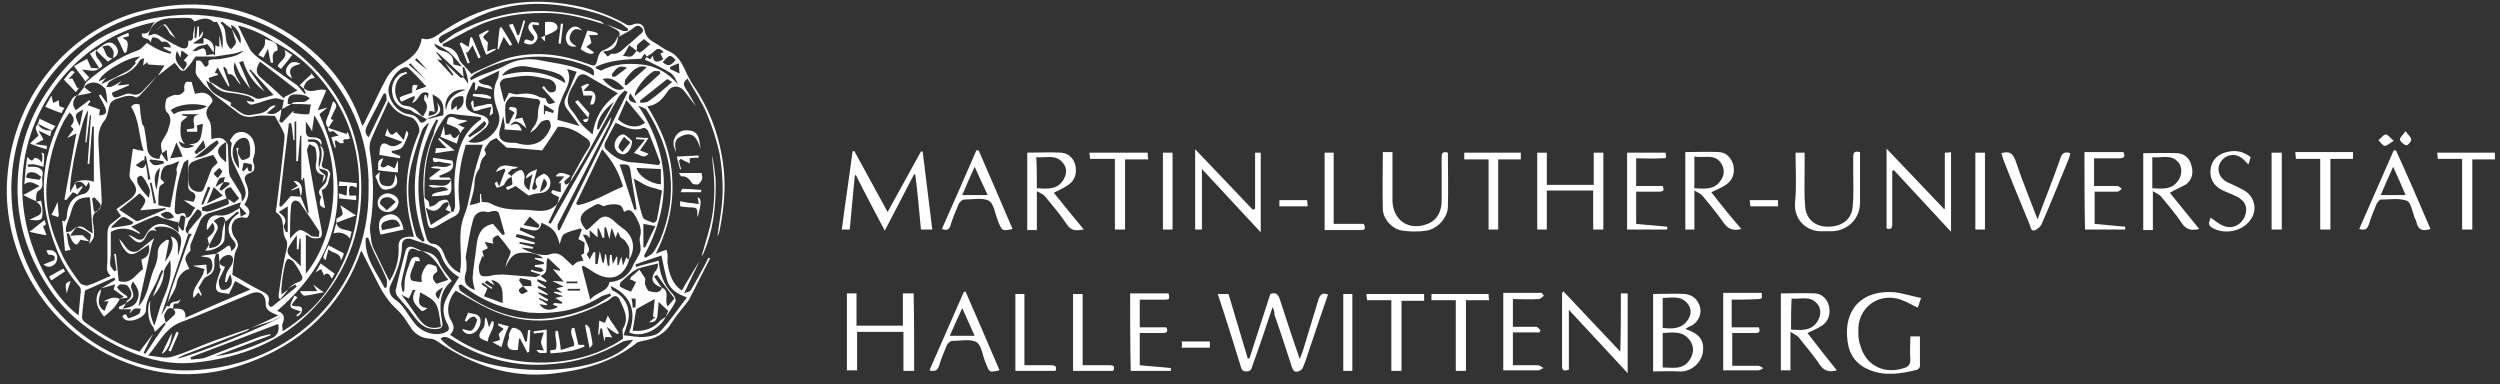 <?xml version="1.0" encoding="UTF-8"?>
<svg xmlns="http://www.w3.org/2000/svg" xmlns:xlink="http://www.w3.org/1999/xlink" version="1.1" id="Ebene_1" x="0px" y="0px" viewBox="0 0 442.2 68" style="enable-background:new 0 0 442.2 68;" xml:space="preserve">
<rect x="0" y="0" width="442.2" height="68" fill="#333333" stroke="none"/>
<style type="text/css">
	.st0{fill:#FFFFFF;}
</style>
<g>
	<path class="st0" d="M123.7,46.2c-0.8,1.8-1.7,3.5-2.7,5.7c0.6-0.3,1.1-0.3,1.2-0.6c0.9-1.5,1.7-3,2.5-4.5c0.2-0.4,0.4-0.8,0.6-1.2   c0.1,0,0.2,0.1,0.3,0.1c-0.8,1.6-1.6,3.1-2.4,4.7c-0.4,0.9-0.9,1.7-1.3,2.6c-0.1,0.1-0.2,0.3-0.3,0.4c-0.9,1.2-2,2.4-2.8,3.7   c-1.2,2-2.9,2.8-5.1,3.2c-0.3,0.1-0.7,0.1-1,0.3c-4.4,3.5-9.6,4.9-15,5.5c-7.5,0.8-14.2-1.5-20.3-5.7c-0.4-0.3-0.9-0.5-1.4-0.5   c-1.3-0.1-2.3-0.6-3.1-1.6c-0.6-0.8-1.1-1.8-1.8-2.6c-0.7-0.9-1.7-1.6-2.4-2.6c-0.7-0.9-1.3-1.9-1.8-2.9c-1-1.9-1.9-3.8-3-5.9   c-3,8.6-8.7,14.7-16.7,18.5c-8.1,3.8-16.4,4.6-24.7,1.4C8.4,58.9,1,45.6,1.2,33.2C1.6,17,12.7,4.8,25.6,1.8   c8.1-1.9,15.9-1.2,23.2,2.8c7.2,3.9,12.6,9.6,15.3,17.7c0.3-0.5,0.5-0.8,0.6-1.1c1.3-2.5,2.4-5.1,3.8-7.6c0.5-0.8,1.3-1.6,2.2-2.1   c1.9-1.1,3.5-2.2,3.9-4.7c1.6,0.5,2.6-0.5,3.8-1.3c6.1-4.1,12.8-5.8,20.1-5c4.4,0.5,8.5,1.6,12.4,3.9c0.2,0.1,0.7,0.1,0.9,0   c1.1-0.5,2-0.2,2.2,0.9c0.2,1.1,0.8,1.7,1.7,2.2c0.9,0.5,1.7,1.2,2.7,1.6c1.3,0.6,2,1.7,2.6,2.9c0.5,1.1,1,2.2,1.7,3.2   c3,4.4,4.7,9.3,5.3,14.6c0.4,3.7,0,7.3-0.7,10.9c-0.1,0.4-0.2,0.8-0.4,1.1c0.3-2.4,0.8-4.8,0.9-7.2c0.1-2.4-0.1-4.9-0.5-7.3   c-0.5-2.4-1.3-4.8-2.2-7c-0.9-2.2-2.3-4.3-3.5-6.4c-0.9,0.7-0.7,1.2-0.3,1.8c0.7,1,1.2,2.1,1.8,3.1c-0.7-0.9-1.3-1.7-2-2.6   c-0.9-1.2-2.3-1.2-3.1,0.1c-0.9,1.3-1.8,2.3-3.5,2.5c2.5,4,4.2,8.1,4.4,12.7c0.3,4.6-0.7,9-2.9,13.4c0.5-0.2,0.7-0.3,0.9-0.4   c0.3-0.1,0.6-0.2,1-0.3c0.1,0.4,0.2,0.7,0.2,1.1c0,0.5-0.1,1,0,1.4c0.3,1.8,0.8,3.5,2.5,4.7C121.6,49.6,122.7,47.9,123.7,46.2z    M116.8,9.4c0.2,0,0.3-0.1,0.6-0.1c-0.5-0.7-1-0.9-1.6-0.3c-0.4,0.4-0.9,0.7-1.4,1c-0.1-0.2-0.2-0.3-0.4-0.5   c-0.2,0.3-0.4,0.6-0.6,0.9c-2.7,0.1-5.4,0.2-8,1.4c0,0.1,0,0.2,0,0.3c0.4,0.2,0.8,0.3,0.9,0.4c2.4-1.3,4.8-1.3,7.2-1.1   c2.6,0.3,4.7,1.5,6.4,3.5c-0.3-0.8-0.7-1.6-1.3-2c-1.3-0.8-2.6-1.4-4-2.1c-0.4-0.2-0.8-0.2-0.2-0.7c0.2,0.1,0.4,0.3,0.6,0.4   c0.2-0.3,0.4-0.5,0.5-0.7c0,1.2,0.6,1.4,1.8,0.7C117.1,10,116.9,9.7,116.8,9.4z M78.7,11.1c0.9,0.9,1.8,1.7,2.7,2.6   c0.1,0.1,0.4,0,0.6,0c0.3,0.4,0.6,0.8,0.8,1.1c0-1-0.3-2-0.7-2.9c0,0-0.2,0-0.3,0c-0.5-0.6-0.9-1.2-1.4-1.7c-0.4-0.5-0.9-1-1.4-1.3   c-0.7-0.5-1.5-0.8-2.2-1.2C77,8.3,77.4,8.8,78.3,9c1.2,0.3,2,0.9,1.9,2.4c0.6,0.1,1.1,0.3,1.6,0.4c0.1,0.6,0.1,1.2,0.2,1.8   c-1.6-1.5-3.1-2.9-4.7-4.4c0,0,0,0-0.1,0.1c0.3,0.5,0.7,0.9,1,1.4c-0.2-0.1-0.4-0.1-0.9-0.2c1.1,1.1,1.9,2,2.7,2.9   c0.1-0.1,0.1-0.1,0.2-0.2C79.7,12.5,79.2,11.8,78.7,11.1z M92.5,50.6c0.5,0,1,0,1.5,0c0-0.3,0-0.9-0.2-1c-0.6-0.2-1.2-0.3-1.8-0.4   c-0.1,0.1-0.1,0.3-0.2,0.4C92.1,50,92.3,50.3,92.5,50.6c-0.2,0.3-0.7,0.4-0.7,0.7c-0.1,0.2,0.3,0.7,0.5,0.7c0.3,0,0.7-0.3,1.1-0.5   C93,51.2,92.8,50.9,92.5,50.6z M112.6,9c0.2,0.1,0.5,0.3,0.6,0.3c0.6-0.4,1.2-0.9,1.8-1.5c-0.4-0.3-0.7-0.6-1.1-0.9   c-0.4,0.4-0.9,0.7-1.2,1.1C112.6,8.2,112.7,8.6,112.6,9c-0.4-0.3-0.7-0.6-1.3-1c-0.2,0.4-0.4,0.7-0.6,1.1c-0.2,0.3-0.3,0.5-0.5,0.8   c0.5,0,1,0.2,1.4,0.1C112.1,9.8,112.3,9.3,112.6,9z M117.1,50.9c-1.9-0.7-2.2-1.7-0.9-3.3c0.2-0.3,0.1-0.7,0.2-1   c-1.2,0.3-2.2,0.5-3.2,0.8c-0.4,0.1-0.9,0.4-1.2,0.6c-0.8,0.6-1.5,1.3-2.2,1.9c-0.2,0.2-0.2,0.8-0.1,0.8c0.6,0.4,1.2,0.6,1.9,0.9   c0.3-0.5,0.6-1.1,0.9-1.7c-0.4-0.2-0.7-0.4-1.1-0.5c0.1-0.2,0.2-0.3,0.3-0.5c0.5-0.4,1-0.8,1.4-1.2c0.3,0.5,0.7,1,1,1.5   c0.1,0.3-0.1,0.7,0,1.1c0.2,0.5,0.5,1.2,0.7,1.2C115.7,51.7,116.7,52,117.1,50.9c1.5,0.6,0.3,2.2,1,3.3c0.4-0.5,0.8-0.9,1.2-1.4   c-1.1-1.4-2.1-2.8-3.1-4.2c-0.2,0.1-0.3,0.2-0.5,0.3C116.2,49.7,116.6,50.3,117.1,50.9z M117.8,56c0.1-0.4,0.3-0.8,0.4-1   c-0.5-0.5-1-0.9-1.7-1.6c-0.1,0.9-0.1,1.6-0.2,2.3c-0.1,0.8-0.4,1.4-1.5,1.3c0.4-0.3,0.7-0.6,1.1-0.9c-0.1,0-0.2-0.1-0.4-0.1   c0.1-0.9,0.2-1.8,0.3-3.1c-1.1,0.6-2.1,1.1-3.1,1.7c-0.1,0.1-0.2,0.2-0.2,0.3c-0.2,1.2-0.4,2.4-0.6,3.6c2.1,0.2,3.7-0.4,5-1.9   C117.2,56.4,117.6,56.2,117.8,56c-1.2,2.4-4.4,3.8-6.5,2.8c1.4-3.7,0.2-6.7-3.3-8.2c0.1,0.3,0.2,0.7,0.4,0.8c2.1,1,3.2,3,2.7,5.4   c-0.2,0.8-0.5,1.5-0.8,2.5c1.3,0.1,2.5,0.4,3.7,0.3c1-0.1,2.2-0.3,2.8-1c1.7-1.8,3.1-3.9,4.7-6c-1.7-0.6-3-1.4-3.5-3   c-0.4-1.4-0.7-3-1-4.4c-1.5,0.5-3.1,1-4.6,1.6c0,0.1,0.1,0.3,0.1,0.4c1.3-0.4,2.7-0.7,4-1.1c0.2,2.2,0.8,4.2,2.5,5.9   c0.3,0.3,0.6,1,0.5,1.3C119.1,54.2,118.4,55.1,117.8,56z M75.5,21.1c-0.7-0.4-1.4-0.8-2.1-1.1c-0.4-0.2-0.7-0.6-1-0.6   c-1.4-0.2-2.5-0.9-2.9-2.3c-0.4-1.5-0.1-2.9,1.1-3.9c0.3-0.3,0.8-0.3,1.3-0.5c0,0.1,0.1,0.2,0.1,0.3c-1.3,0.4-2,1.3-2.1,2.8   c-0.1,1.2,0.7,2.8,1.7,2.9c1.4,0.1,2.1,0.8,2.9,1.7c0.1,0.1,0.2,0.1,0.4,0.1c0.5-0.9,1-1.7,0.2-2.7c-0.2-0.2,0-0.7,0-1   c0.1,0,0.2,0,0.3,0c0.1,0.2,0.1,0.4,0.2,0.7c0.1-0.4,0.2-0.8,0.2-1c-1.7-0.8-1.6,1.4-2.9,1.7c0.3-0.5,0.4-0.8,0.5-1   c-0.1-0.1-0.1-0.2-0.2-0.2c-0.7,0.3-1.4,0.6-2.2,1c-0.1-0.1-0.3-0.4-0.3-0.7c0-0.1,0.4-0.3,0.7-0.4c0.5-0.2,1-0.3,1.5-0.5   c0-1.5,0-1.5,1-1.3c-0.1,0.2-0.2,0.4-0.4,0.9c0.7-0.3,1.2-0.4,1.9-0.7c-1.1-1.2-2.1-2.3-3.2-3.3c-0.2-0.2-0.7-0.1-0.9,0   c-1.3,0.5-2.7,2.8-2.6,4.1c0.2,2,1.8,3.9,3.6,4.1c0.8,0.1,1.4,0.4,1.8,1.1C74.4,21.9,75,21.8,75.5,21.1c1-0.2,1.9-0.5,2.9-0.7   c0.2-2-0.2-2.9-1.9-3.7c0.1,1.1,0.3,2.1,0.4,3.1c-0.2-0.1-0.5-0.1-0.9-0.2c-0.1,0.3-0.2,0.6-0.2,0.9c1.5-0.2,2-0.9,1.5-2.4   c0.9,1.2,0.7,1.9-0.4,2.4C76.4,20.6,75.9,20.8,75.5,21.1z M111.3,45.9c0-0.7,0.1-1.4,0-2c-0.1-0.5-0.5-0.9-0.8-1.4   c-0.2-0.2-0.5-0.3-0.7-0.5c-0.2-0.2-0.2-0.5-0.5-1c-0.2,0.5-0.3,0.7-0.4,1.1c-0.2-0.6-0.4-1-0.7-1.8c-0.2,0.8-0.3,1.2-0.4,2   c-0.3-0.9-0.4-1.5-0.6-2.1c-0.1,0-0.2,0-0.3,0.1c0,0.6,0,1.1,0,1.7c-0.1,0-0.2,0.1-0.3,0.1c-0.2-0.6-0.5-1.2-0.7-1.7   c-0.1,0-0.1,0-0.2,0c0,0.5,0,0.9,0,1.6c-0.5-0.5-0.9-0.8-1.4-1.3c0,0.5,0,0.9,0,1.4c-0.3-0.3-0.4-0.5-0.5-0.5   c-0.2-0.1-0.5-0.1-0.7-0.1c0.1,0.2,0.2,0.4,0.3,0.6c0.2,0.4,0.3,0.8,0.5,1.1c0.2,0.6,0.6,1.1-0.1,1.7c-0.1,0.1,0.3,0.5,0.5,1   c0.3-0.6,0.5-1,0.7-1.3c0.1,0,0.2,0,0.3,0c0,0.7,0,1.4,0,2.1c0.1,0,0.3,0,0.4,0c0.1-0.6,0.2-1.3,0.4-2.3c0.2,0.9,0.3,1.5,0.5,2.1   c0.1,0,0.1,0,0.2,0c0.1-0.5,0.2-1,0.2-1.5c0.1,0,0.2,0,0.2,0c0.1,0.7,0.2,1.3,0.3,2c0.1,0,0.2,0,0.3,0c0-0.3,0-0.7,0-1   c0-0.3,0.1-0.6,0.1-0.9c0.1,0,0.2,0,0.3,0c0,0.4,0.1,0.9,0.2,1.6c0.3-0.6,0.5-0.9,0.6-1.3c0.1,0,0.1,0,0.2,0.1c0,0.5,0,0.9,0,1.4   c0.1,0,0.1,0,0.2,0c0.1-0.4,0.3-0.9,0.5-1.5c0.1,0.6,0.2,0.9,0.3,1.6c0.3-0.7,0.4-1.1,0.6-1.5C110.9,45.8,111.2,45.8,111.3,45.9   c-1,3.3-3.4,4-6.2,2.3c-0.6-0.4-1.2-0.8-1.9-1.2c-0.1,0.1-0.2,0.1-0.3,0.2c0.5,1.8,0.9,3.6,1.5,5.8c1.1-1.4,3.1-1.3,3.4-3.1   c1.9-0.1,3.5-1.2,4.2-3c0.1-0.3,0.3-0.6,0.5-0.9c0.3-0.6,0.7-1.1,0.8-1.7c0.1-0.8-0.3-1.7-0.1-2.4c0.4-1.3-0.1-2.3-0.6-3.3   c-0.5-0.8-1-2-2.2-1.1c-0.2-0.5-0.3-0.9-0.6-1.1c-0.7-0.5-2.6-0.2-3,0.1c-0.5-0.2-0.9-0.5-1.1-0.4c-0.5,0.1-0.9,0.5-1.4,0.7   c-1.9,1.1-2.1,2.2-0.6,3.9c0.2-0.1,0.4-0.2,0.5-0.3c0.5-0.5,1-0.9,1.5-1.4c0.9-0.9,1.7-0.9,2.7-0.1c0.7,0.7,1.5,1.3,2.3,1.9   C112.1,42.2,112.4,44,111.3,45.9z M106.9,4.3c-3.5-1.1-7.1-2.1-10.9-2c-4,0-8,0.6-11.6,2.3c-2.1,1-4,2.1-6.1,3.2   c0,0.1,0,0.3,0.1,0.4c1.6,0.1,2.5,1,2.9,2.5c0,0.1,0.2,0.2,0.3,0.4c0.6,0.6,1.1,1.2,1.8,2c0.1-0.1,0.5-0.3,0.9-0.5   c1.9-0.8,3.8-1.8,5.8-2.4c4.7-1.2,9.3-0.6,13.9,1.1c1.3,0.5,1.4,0.4,1.7-0.9c0.1-0.5,0.4-1.2,0.8-1.4c1.2-0.5,2.3-1.1,2.7-2.5   c0,0,0.1,0,0.1,0c-0.1,1.5-0.7,2.5-2.6,2.6c0.4,0.5,0.6,0.7,0.8,0.9c0.3-0.2,0.5-0.5,0.7-0.5c1.2,0.2,1.9-0.7,2.7-1.4   c0.8-0.6,1.5-1.3,2.3-2c0.5-0.4,0.8-0.7,0.3-1.2c-0.4-0.4-0.8-0.5-1.4,0c-0.8,0.7-1.8,1.1-2.7,1.6c0.4-0.5,0.2-0.9-0.3-1.2   c-0.6-0.3-1.2-0.7-1.8-1c0.9,0.4,1.8,0.7,2.7,1.1c0.3,0.1,0.7,0.1,1,0.1c0-0.1,0.1-0.3,0.1-0.4c-0.4-0.3-0.8-0.6-1.2-0.9   c-2.9-1.6-6-2.4-9.2-3c-5.1-0.9-10.2-0.7-15.1,1.3c-2.5,1-4.8,2.4-7.1,3.6C77.7,6.5,77.2,7,78,7.7c1-0.7,2-1.6,3.1-2.1   c8-4.2,16.4-4.7,24.9-1.9C106.3,3.7,106.6,4.1,106.9,4.3z M98.6,36c-0.5,1.1-1.1,2.3-1.6,3.4c0.1,0.1,0.3,0.1,0.4,0.2   c3.6-6.3,7.1-12.6,10.7-18.9c-0.1,0.7-0.3,1.4-0.7,2c-2.9,5.6-5.8,11.3-8.7,16.9c-0.2,0.3,0,0.8,0,1.1c0.1,0,0.2,0,0.3,0   c4-8.1,8-16.3,12-24.4c-0.2-0.1-0.3-0.2-0.5-0.3c-0.4,0.4-0.9,0.8-1.2,1.3c-1.9,3.4-3.7,6.8-5.6,10.2c-0.9,1.6-1.9,3.2-2.9,4.8   c0.2-0.5,0.3-1,0.6-1.4c0.9-1.6,1.7-3.2,2.7-4.7c0.5-0.7,0.3-1.2-0.3-1.7c-1.5-1.1-3-2.1-5.1-2.1c-0.9,1.4-1.9,2.9-2.8,4.2   c-2.3-0.2-4.3-0.4-6.3-0.5c-0.5-0.5-1.2-1-1.8-1.7c-0.5,0.3-1,0.4-1.2,0.7c-0.4,0.5-1,1.3-0.9,1.5c0.6,0.8-0.1,1-0.4,1.5   c-0.3,0.5-0.4,1.2-0.5,1.7c-0.7,0.9-0.9,1.9-0.9,3.1c-0.1,1.1-0.5,2.1-0.8,3.4c0.8-0.2,1.3-0.3,1.8-0.5c0-0.5,0-1,0-1.5   c0.1,0,0.2,0,0.2,0c0,0.5,0.1,0.9,0.1,1.4c0.5,0.1,1,0,1.4,0.2c1.9,1.1,4,1.2,6.1,1.2C94.6,37.1,96.9,38,98.6,36z M65.2,33.6   c0.5-18.9-15.7-33-33.4-32.1C14.1,2.4,2.1,17.4,2,33.3c0,19.1,15.6,32.9,32,32.2C52,64.7,65.3,51.1,65.2,33.6z M80.6,51.4   c-1.3,1.5-1.8,3.7-0.8,5.3c0.6,1,0.6,1.7-0.2,2.5c8.8,6.3,22.1,6.6,30.6,0.7c0-0.6-0.2-1.4,0-1.8c1.1-1.8,0.2-3.3-0.5-4.9   c-0.4-0.9-0.9-1.1-1.7-0.4c-0.5,0.5-1.2,0.7-1.9,1.1c-6.9,3.5-13.8,3.9-20.7,0.2C83.8,53.3,82.2,52.3,80.6,51.4z M68.7,17.9   c-1.1,2.5-2.2,4.7-3.1,6.9c-0.2,0.5-0.3,1.2-0.2,1.8c0.7,4.4,0.8,8.8,0.1,13.2c-0.2,0.9,0.1,1.9,0.2,2.9c0.1,0.6,0.3,1.2,0.6,1.7   c0.8,1.7,1.6,3.4,2.6,5.3c1.3-2.1,1.7-4.1,1.6-6.1c0-1.2,0.6-1.6,1.6-1.7c0.3-0.1,0.7,0,1.1,0c-0.1-0.4-0.1-0.6-0.2-0.9   c-1.7-6-1.4-11.8,1.1-17.5c0.4-0.8-0.6-2.7-1.6-2.8C70.9,20.3,69.7,19.6,68.7,17.9z M77.5,21.3c-0.1-0.1-0.2-0.1-0.3-0.2   c-0.3,0.6-0.7,1.2-1,1.9c-2.9,6.3-2.7,12.8-0.7,19.3c0.1,0.3,0.6,0.8,0.9,0.8c1.3,0.1,1.8,0.9,2.2,2c0.5,1.4,1.3,2.5,2.8,3.2   c0-0.5,0-0.8,0.1-1.1c0.2-2.8-0.5-5.7,0.4-8.5c0.3-0.8,0.6-1.6,0.8-2.4c0.5-2,0.8-4,1.3-6.1c0.4-1.5,0.9-3,1.4-4.6c-1,0-2,0-3,0   c-1.1,3.5-1.6,7.1-1.1,10.8c0.1,1-0.2,1.5-1,1.9c-1,0.5-2,1.1-3,1.7c-1.1,0.6-1.5,0.5-1.7-0.8c-1.1-5.3-1.1-10.4,1.1-15.5   C76.8,23,77.1,22.2,77.5,21.3z M85.1,21.1c0-0.1,0-0.2-0.1-0.4c-1.6-0.2-3.2-0.3-4.7-0.5c-0.9-0.2-1.3,0.1-1.8,0.8   c-3,4.2-3.6,9-3.4,13.9c0,0.2,0.5,0.5,0.7,0.7c0.1,0.3,0.1,0.6,0.2,1c0.3-0.1,0.7-0.2,1-0.4c0.3-0.2,0.5-0.5,0.7-0.6   c0.4-0.2,1.1-0.4,1.4-0.2c0.3,0.2,0.4,0.9,0.6,1.3c0.1,0.2,0,0.4,0.1,0.7c0.1,0,0.3,0.1,0.4,0.1c0.1-0.4,0.3-0.7,0.3-1.1   c0-1.6-0.2-3.3-0.1-4.9C80.7,27.5,81.4,23.6,85.1,21.1z M89,20.5c-0.2,1-0.4,1.8-0.6,2.5c-0.3,1.2,0.1,2,1.4,2.2   c0.5,0.1,1.1,0,1.6,0.1c2.8,0.9,5-0.1,6-2.8c0.1-0.3-0.1-1.1-0.3-1.2c-0.3-0.2-0.9,0-1.3,0.2c-0.4,0.3-0.6,0.8-1,1.2   c-0.3,0.3-0.6,0.5-1,0.8c0.2-0.6,0.6-1,0.9-1.5c0.2-0.3,0.3-0.7,0.4-1.1c0.1-0.8,0-1.6,0.3-2.3c0.3-0.7,0-1.1-0.6-1.1   c-1.4-0.2-2.8-0.4-4.2-0.4c-0.4,0-1.1,0.8-1.2,1.4c-0.1,1.1,0,2.2,0.1,3.3c0.2,0,0.3,0.1,0.5,0.1c0.3-0.7,0.7-1.4,1-2   c-0.4-0.3-0.7-0.4-1-0.6c0,0,0.2-0.4,0.2-0.4c0.4,0,0.8,0.1,1.1,0.2c0.1,0.1,0.1,0.5,0.1,0.7c0,0.4-0.1,0.7-0.3,1.3   c0.6-0.2,1-0.2,1.3-0.3c0.2,0.7,0.5,1.2,0.7,1.9c-1.6-1.5-2.1-1.5-2.9-0.5c1.2-0.5,1.6-0.4,2.1,0.9c-1-0.1-2-0.1-3.1-0.2   C89.4,22.4,89.2,21.6,89,20.5z M93.9,48c0-0.1,0-0.2,0.1-0.3c0.5,0.2,1,0.3,1.5,0.4c0.2,0,0.4-0.1,0.7-0.2   c-0.2-0.2-0.3-0.4-0.5-0.5c-0.3-0.1-0.7-0.1-1.1-0.2c0-0.1,0-0.2,0-0.3c0.5-0.1,1-0.1,1.6-0.2c0-0.1,0-0.2,0-0.3   c-0.5-0.2-1.1-0.4-1.6-0.6c0-0.1,0-0.1,0-0.2c0.5,0,1,0.1,1.5,0.1c-1.1-1-2.4-1-3.7-1c-1.7,0-2.4,1.2-3,2.6c0.1-0.7,0.4-1.4,0.7-2   c0.1-0.3,0.3-0.7,0.2-0.9c-0.7-1-1.4-1.9-2.2-2.8c-0.6,0.2-1.3,0.5-0.8,1.5c-0.5-0.1-0.9-0.2-1.6-0.3c0.3,0.6,0.5,0.8,0.6,1.1   c-0.3,0.1-0.6,0.3-1,0.5c0.1,0.4,0.2,0.7,0.3,1c-0.1,0-0.2,0-0.3-0.1c-0.2,0.7-0.7,1.5-0.6,2.2c0.1,1.4,0.4,1.5,2,1.3   c0.4-0.1,0.7-0.2,1.1-0.2c0.6,0,1.2-0.1,1.8,0c1.7,0.1,3.4,0.3,5.1,0.4c0.2,0,0.4-0.2,1-0.4C94.9,48.3,94.4,48.2,93.9,48z    M102.9,40.7c-0.1-0.1-0.1-0.2-0.2-0.3c-1,0.3-2.1,0.5-2.9,1c-0.5,0.3-0.6,1.2-0.8,1.8c-0.6-2.3-1.1-2.8-3.2-3.8   c-0.3,1.3-0.8,1.6-2.3,1.2c-0.5-0.1-1-0.2-1.4-0.4c-0.1,0.2-0.1,0.3-0.2,0.5c0.9,0.4,1.8,0.8,2.7,1.2c0,0.1-0.1,0.2-0.1,0.3   c-1-0.3-2-0.6-3.1-0.8c-0.1,0.2-0.1,0.4-0.2,0.5c1.1,0.3,2.3,0.7,3.4,1c0,0.1,0,0.2-0.1,0.3c-0.9-0.1-1.7-0.3-2.6-0.4   c0,0.1,0,0.2,0,0.3c0.8,0.2,1.6,0.4,2.4,0.6c0,0.1,0,0.2-0.1,0.3c-0.6-0.1-1.1-0.1-2-0.2c1.3,0.9,3.9,1.6,5,1.2   c1.1-0.4,1.9-0.1,2.7,0.7c0.5,0.5,1,0.9,1.4,1.3c0.4-0.3,0.6-0.6,0.9-0.7c0.3-0.1,0.6-0.1,1-0.2c-0.1-0.3-0.3-0.7-0.4-1   c0.2-0.1,0.4-0.2,0.5-0.3c0-0.7,0.1-1.2,0.1-1.9c-0.2-0.1-0.6-0.4-1.1-0.6C102.6,41.5,102.7,41.1,102.9,40.7z M109.3,16.5   c-2-1.1-3.7-2.1-5.4-3.1c-0.9-0.5-1.5-0.3-2,0.7c-0.3,0.7-0.8,1.4-1.1,2.1c-0.5,1.2-0.6,2.3,0.3,3.3c0.7,0.8,1.1,1.7,1.8,2.5   c0.5,0.6,1.2,1.1,1.9,1.8C105.3,20.6,106.7,18.4,109.3,16.5z M112,60.1c-0.6,0.1-1.3,0.1-1.8,0.3c-3.9,2.3-8.1,3.7-12.6,4   C91.1,65,85.2,63.4,79.8,60c-0.7-0.4-1.3-0.6-1.9-0.1C84.3,67.1,106.5,67.4,112,60.1z M106.5,26.4c-1.6,3.4-3.1,6.5-4.6,9.6   c0.1,0.1,0.2,0.2,0.3,0.3c2.9-0.6,5.3-2.2,8-3.3C109.5,30.6,108.4,28.5,106.5,26.4z M81.2,49c-1.4-0.8-2.6-2.1-3.2-3.9   c-0.2-0.6-0.7-1.2-1.3-1.4c-1.2-0.6-2.6-0.9-3.9-1.4c-0.9-0.3-1.7,0.1-1.7,1c0,2.5-0.9,4.8-2,7.1c-0.5,0.9-0.1,2,0.8,2.6   c0.5,0.3,0.9,0.7,1.3,1.2c0.7,0.9,1.3,1.9,2,2.8c1.2,1.7,3.5,2.5,5.3,1.9c0.7-0.3,1.2-0.5,0.7-1.5c-0.7-1.2-1-2.7-0.5-4   C79.3,51.9,80.3,50.5,81.2,49z M108.9,21.7c-0.7,1.3-1.3,2.4-1.9,3.6c-0.1,0.3-0.1,0.8,0.1,1c1.2,1.3,2.6,2.2,4.5,2.4   c1.6,0.1,3.3,0.3,4.9,0.5c0.1-0.1,0.2-0.3,0.3-0.4c-0.7-1.9-1.4-3.8-2.2-5.7c-0.1-0.2-0.5-0.5-0.7-0.5   C112.2,23.3,110.6,22.6,108.9,21.7z M88.3,12.5c-1.4,0.7-2.5,1.2-3.7,1.8c0.7,1.1,2.1,0.3,2.5,1.5c-1-0.2-1.8-0.4-2.5-0.6   c-0.1,0.3-0.3,0.6-0.4,0.8c-0.1,0-0.1,0-0.2-0.1c0-0.4,0-0.8,0.1-1.2c-0.1-0.1-0.3-0.1-0.4-0.2c-0.4,0.9-1,1.8-1.2,2.7   c-0.4,1.9,0.2,2.6,2.1,3c0.2,0.1,0.5,0.1,0.7,0.2c1.2,0.4,1.5,1.3,0.6,2.2c-1,0.9-2.1,1.7-3.1,2.5c1.5,0.4,2.9,0,4.1-1.2   c1.2-1.1,1.8-2.5,1.2-4.2c-0.7-1.8-1.1-3.6-0.2-5.5C88.2,13.8,88.2,13.3,88.3,12.5z M113.9,45.3c0.1,0.1,0.2,0.2,0.3,0.3   c0.4-0.3,1-0.5,1.3-0.9c0.5-0.6,0.8-1.4,1.2-2.1c3.4-8.1,2.3-15.8-2.3-23.1c-0.3-0.4-1-0.6-1.5-0.8   C118.7,27.5,118.8,36.3,113.9,45.3z M88.9,41.6c0.1-0.1,0.3-0.1,0.4-0.2c-0.4-1.3-0.7-2.6-1.1-3.8c-0.1-0.2-0.5-0.3-0.7-0.3   c-0.5,0-1,0.3-1.4,0.2c-1.3-0.4-2.2,0.5-2.4,1.3c-0.6,2.1-0.9,4.3-1.3,6.5c-0.1,0.3,0.1,0.7,0.1,1.1c0,0.6,0.1,1.3-0.1,1.8   c-0.5,1.5-0.1,2.5,1.6,3.1c-0.2-0.8-0.4-1.5-0.4-2.2c0.1-1.6,0.4-3.3,0.6-4.9c0.2-2.1,0.5-4.1,3-4.6C87.7,40.2,88.3,40.9,88.9,41.6   z M95.9,15.5c0.1-0.1,0.2-0.2,0.3-0.3c0.3,0.4,0.6,0.9,1,1.1c0.2,0.1,0.9,0,1-0.2c0.5-0.8-0.2-1.9-1.1-2.1   c-1.3-0.2-2.6-0.6-3.8-0.6c-1.4,0-2.8,0.3-4.1,0.5c-0.3,0.1-0.8,0.6-0.8,0.9c0.2,1.1,0.5,2.1,0.8,3.3c0.3-0.7,0.7-1.3,0.8-1.7   c0.5,0.1,1,0.3,1.4,0.3c1.3-0.2,2.6-0.3,3.9,0.4c0.3,0.2,0.8,0.2,1.2,0.3c0.4,1.1,0.5,1.2,1.7,0.7C97.4,17.2,96.6,16.3,95.9,15.5z    M81.6,50.3c-0.2,0.1-0.3,0.1-0.5,0.2c0.1,0.3,0.1,0.8,0.4,1c3.1,2.2,6.3,3.9,10,4.6c4.4,0.8,8.7,0,12.9-1.7   c1.3-0.5,2.5-1.4,3.7-2.1c-0.1-0.1-0.1-0.3-0.2-0.4c-0.5,0.2-1.1,0.3-1.5,0.5c-3.9,2.5-8.3,3.2-12.8,2.9   C89.1,54.7,85.1,53.2,81.6,50.3z M117.1,33.7c-1.1-0.4-1.9-0.5-2.6-0.8c-0.7-0.3-1.4-0.8-2.4-1.3c0.5,2.5,0.9,4.7,1.6,6.8   c0.1,0.5,1.2,0.7,1.8,1c0.2,0.1,0.7-0.3,0.7-0.6C116.6,37,116.8,35.3,117.1,33.7z M74.8,42.8c0.1-0.1,0.2-0.2,0.3-0.3   c-2.7-7.1-2.1-14,0.8-20.8c-0.6,0.4-1.1,0.9-1.3,1.5c-0.7,1.9-1.3,3.9-1.8,5.8c-1.1,4.3-0.5,8.5,0.8,12.7   C73.9,42.2,74.4,42.4,74.8,42.8z M96.8,53.8c0,0.1-0.1,0.1-0.1,0.2c-0.4-0.1-0.8-0.1-1.3-0.2c0.8,1.1,1.8,1.3,3.3,0.5   c-0.3-0.2-0.6-0.3-0.9-0.4c0.1-0.1,0.1-0.2,0.2-0.3c0.5,0,0.9,0.1,1.4,0.1c0-0.1,0-0.1,0.1-0.2c-0.4-0.3-0.8-0.5-1.3-0.8   c0.5-0.1,0.8-0.2,1.4-0.3c-0.7-0.3-1.1-0.4-1.6-0.6c0-0.1,0-0.1,0.1-0.2c0.4,0,0.7,0.1,1.4,0.2c-0.5-0.4-0.7-0.5-1.1-0.8   c0.4-0.1,0.7-0.2,1.3-0.3c-0.7-0.4-1.2-0.6-2-1c0.8,0,1.2,0.1,2,0.1c-0.8-0.9-1.3-1.5-1.9-2.2c0.4,0.1,0.8,0.2,1.2,0.3   c0-0.1,0.1-0.2,0.1-0.2c-0.7-0.7-1.4-1.3-2.2-2.1c-0.6,1.1,0.4,2.6-1.3,3.2c0.5,0.4,0.8,0.6,1.1,0.9c0,0.1-0.1,0.1-0.1,0.2   c-0.5-0.2-1-0.3-1.5-0.5c0,0.1-0.1,0.2-0.1,0.3c0.5,0.4,1.1,0.7,1.6,1.1c0,0.1-0.1,0.1-0.1,0.2c-0.4-0.1-0.8-0.3-1.3-0.4   c0,0.1-0.1,0.2-0.1,0.3c0.6,0.4,1.2,0.7,1.8,1.1c0,0.1-0.1,0.2-0.1,0.2c-0.5-0.2-1-0.3-1.5-0.5c0,0.1,0,0.2-0.1,0.2   c0.6,0.4,1.2,0.8,1.8,1.1c-0.1,0.1-0.1,0.2-0.2,0.3c-0.5-0.2-0.9-0.4-1.4-0.6c0,0.1-0.1,0.2-0.1,0.2C95.9,53.2,96.4,53.5,96.8,53.8   z M105,13.4c0.3-1.2-0.4-1.4-1-1.7C97.1,9.1,90.5,9.5,84.1,13c-0.4,0.2-0.6,0.6-1,0.8c0.1,0.1,0.2,0.2,0.2,0.4   c0.5-0.3,1-0.5,1.6-0.8c1.5-0.6,3.2-1.1,4.6-1.9c1.9-1,3.7-1.2,5.7-0.9C98.6,11.3,102,11.5,105,13.4z M109.3,21.1   c1.5,1.4,3.5,1.7,4.8,0.6c-1.1-1.3-2.1-2.6-3.3-4C110.2,19.1,109.7,20.1,109.3,21.1z M100.3,12.2c1,2-0.2,3.4-0.8,4.9   c-0.2,0.6-0.5,1.2-0.7,1.9c-0.1,0.7-0.1,1.3-0.2,2.2c1.1,0.3,2.3,0.6,3.9,1.1c-0.8-1.2-1.5-2.1-2.1-2.9c-0.5-0.6-0.7-1.2-0.4-2   c0.7-1.5,1.3-3,2-4.7C101.6,12.6,101.1,12.4,100.3,12.2z M88.8,13.4c4-1.2,7.7-0.8,11.2,1.3c-0.2-1.5-1.2-2-6.6-2.9   C91.7,11.4,89.4,12.2,88.8,13.4z M68,50.9c0.1,0,0.3,0,0.4-0.1c0-0.5,0.1-1,0-1.4c-0.7-1.7-1.6-3.4-2.4-5.1   c-0.3-0.7-0.6-1.5-0.9-2.3c-0.1,0-0.3,0.1-0.4,0.1C64.4,45.7,66.7,48.2,68,50.9z M116.9,29.9c-1.5-0.1-2.9-0.1-4.3-0.2   c0.2,1.3,2.4,2.8,4.3,2.9C116.9,31.8,116.9,30.9,116.9,29.9z M112.2,37.1c0.1,0,0.2,0,0.4-0.1c-0.3-2.1-0.7-4.1-1-6.2   c-0.2-1.7-0.3-1.8-2-1.7C110.5,31.7,111.3,34.4,112.2,37.1z M85.6,52.4c1.1,0.4,2.2,0.8,3.3,1.2c0-1.8,0.3-3.6-2-4.1   c0.2,0.3,0.3,0.6,0.6,1c-0.6-0.4-1-0.6-1.4-0.9c-0.1,0.1-0.2,0.3-0.4,0.4c0.5,0.3,0.9,0.6,1.4,0.9c-0.1,0.1-0.2,0.2-0.2,0.2   c-0.5-0.4-1-0.7-1.5-1.1c-0.1,0.1-0.2,0.2-0.2,0.3c0.4,0.3,0.8,0.5,1,0.7C86,51.6,85.8,51.9,85.6,52.4z M76.2,39.8   c1.2-0.8,2.3-1.4,3.6-2.3c-0.6-0.2-0.9-0.4-1-0.4c0.3-0.5,0.5-0.7,0.6-1c0-0.1-0.3-0.4-0.3-0.4c-0.3,0.1-0.7,0.3-0.9,0.5   c-0.7,1.1-1.5,1.5-2.9,0.5C75.6,37.9,75.9,38.8,76.2,39.8z M68.3,16.6c-0.1,0-0.3-0.1-0.4-0.1c-1,1.9-1.9,3.7-2.9,5.6   c-0.4,0.8-0.6,1.4,0.2,2.2c1.1-2.2,2.1-4.4,3.2-6.6C68.4,17.4,68.3,17,68.3,16.6z M118.9,14.5c-0.4-0.2-0.8-0.5-0.9-0.5   c-1.6,1.3-3.2,2.5-4.8,3.8c0,0.1,0.1,0.3,0.1,0.4c0.5-0.1,1.1,0,1.4-0.3C116.2,16.9,117.5,15.7,118.9,14.5z M112.3,17   c1.6-1.4,3.1-2.7,4.5-4c0-0.1-0.1-0.2-0.1-0.4c-0.4,0-0.8-0.1-1.1,0C114.1,13.5,112.1,16.1,112.3,17z M113.8,43.7   c0.1,0,0.2,0.1,0.3,0.1c0.6-1.2,1.1-2.4,1.8-3.8c-0.9-0.2-1.5-0.3-2.1-0.4C113.8,41.1,113.8,42.4,113.8,43.7z M114.4,11.9   c-1.2-0.5-2.4,0.2-3.8,2.2c-0.1,0.2-0.1,0.6-0.1,0.9c0.1,0,0.2,0.1,0.3,0.1C112,14,113.2,13,114.4,11.9z M80.8,19.5   c1.1-0.6,1.4-1.4,1.1-2.5c-1.5-0.1-2.4,0.9-2,2.5c0.3-0.3,0.6-0.5,0.9-0.8C80.8,19,80.8,19.2,80.8,19.5z M110.4,15.6   c-1.6-1.6-2.6-2-3.8-1.6C108.1,15.7,109.5,16.3,110.4,15.6z M105.6,22.8c0.1,0,0.2,0.1,0.3,0.1c0.9-1.6,1.8-3.3,2.7-4.9   C107,19.3,105.7,20.7,105.6,22.8z M82.4,15.9c-2.3-0.4-4.1,1.5-3.5,3.7C79.1,17.5,80.5,16.4,82.4,15.9z M92.6,39.8   c1,0.2,1.8,0.4,2.6,0.5c0.1-0.2,0.2-0.3,0.2-0.5c-0.6-0.5-1.1-1-1.7-1.5C93.3,38.9,93,39.2,92.6,39.8z M86,21.8   c-0.1-0.1-0.2-0.2-0.3-0.4c-1,0.9-1.9,1.7-2.9,2.6c0.1,0.1,0.2,0.2,0.3,0.3C84.1,23.5,85.5,23.1,86,21.8z M117.2,11   c1,0.8,1.4,0.7,2.3-0.4C118.5,9.6,118.5,9.6,117.2,11z M110.9,12c-1.6-0.7-2,0.4-2.6,1c-0.1,0.1-0.1,0.5,0,0.5   c0.2,0.1,0.5,0.1,0.6,0C109.6,13,110.2,12.5,110.9,12z M96.5,19.6c0.5,0.1,0.9,0.3,1.3,0.4c0.1-0.1,0.1-0.3,0.2-0.4   c-0.5-0.3-1.1-0.7-1.8-1.1c0,0.8,0,1.3,0,1.7c0.1,0,0.1,0,0.2,0C96.4,19.9,96.4,19.6,96.5,19.6z M120.1,11.2   c-0.6,0.2-1.1,0.4-1.5,0.6c0,0.1-0.1,0.2-0.1,0.4c0.5,0.2,1,0.5,1.7,0.8C120.1,12.1,120.1,11.7,120.1,11.2z M72.6,11.2   c-0.1,0.1-0.2,0.1-0.3,0.2c1.2,1.1,2.3,2.1,3.1,2.8C74.7,13.5,73.6,12.3,72.6,11.2z M102.6,51.4c0-0.1,0-0.2,0-0.3   c-0.7,0-1.5,0-2.2,0c0,0.1,0,0.2,0,0.3C101.1,51.4,101.9,51.4,102.6,51.4z M102.1,50.1c0-0.1,0-0.2,0.1-0.3c-0.7,0-1.3,0-2,0   c0,0.1,0,0.2,0,0.3C100.8,50.1,101.4,50.1,102.1,50.1z M111.5,16.5c-0.6,1-0.2,1.6,1.1,1.7C112.2,17.6,111.9,17.1,111.5,16.5z    M111.9,54.4c0.2,0,0.4,0,0.5,0c0-0.5,0.1-1.1,0-1.6c0,0-0.5,0-0.7,0C111.8,53.3,111.9,53.8,111.9,54.4z M73.7,10.3   c-0.1,0.1-0.2,0.2-0.3,0.3c0.9,0.8,1.9,1.5,2.8,2.3c0,0,0,0-0.1,0.1C75.3,12,74.5,11.2,73.7,10.3z"></path>
	<path class="st0" d="M225.1,54.3c-1.2,3.6-2.3,6.9-3.5,10.2c-0.2,0.5-0.2,1.2-1.1,1.2c-0.9,0-0.9-0.5-1.1-1.1   c-1.3-4.2-2.6-8.4-4-12.6c0.7,0,1.3,0,1.9,0c1.1,3.8,2.3,7.6,3.4,11.4c0.1,0,0.2,0,0.3,0c1.2-3.8,2.5-7.6,3.7-11.4   c1-0.4,1.4,0.1,1.7,1c1.1,3.4,2.2,6.8,3.5,10.5c0.3-0.7,0.4-1.1,0.6-1.6c0.9-3,1.8-5.9,2.7-8.9c0.3-0.9,0.7-1.3,1.7-0.9   c-1.1,3.1-2.1,6.2-3.2,9.4c-0.4,1.1-0.7,2.3-1.2,3.4c-0.1,0.4-0.5,0.7-0.9,0.8c-0.6,0.2-0.9-0.2-1.1-0.8c-1-3.1-2-6.2-3.1-9.3   C225.5,55.2,225.3,54.9,225.1,54.3z"></path>
	<path class="st0" d="M162.9,40.6c-0.3-3.3-0.6-6.5-1-9.7c-0.1,0-0.2-0.1-0.2-0.1c-1.7,3.3-3.4,6.5-5.2,10c-1.8-3.4-3.5-6.6-5.1-9.8   c-0.1,0-0.2,0-0.2,0c-0.3,3.2-0.6,6.4-0.9,9.6c-0.5,0-0.9,0-1.4,0c0.6-4.7,1.3-9.2,1.9-13.8c0.1,0,0.2-0.1,0.3-0.1   c1.9,3.5,3.9,7.1,5.9,10.8c2-3.7,4-7.2,5.9-10.7c0.1,0,0.2,0,0.3,0c0.6,4.6,1.1,9.1,1.7,13.8C164.1,40.6,163.6,40.6,162.9,40.6z"></path>
	<path class="st0" d="M161.7,65.6c-0.6,0-1.2,0-1.9,0c0-2.3,0-4.5,0-6.9c-2.8,0-5.4,0-8.2,0c0,2.3,0,4.5,0,6.8c-0.6,0-1.2,0-1.8,0   c0-4.5,0-9,0-13.6c0.5,0,1.1,0,1.7,0c0,1.9,0,3.7,0,5.7c2.8,0,5.4,0,8.2,0c0-1.9,0-3.8,0-5.7c0.7,0,1.2,0,1.9,0   C161.7,56.4,161.7,60.9,161.7,65.6z"></path>
	<path class="st0" d="M281.8,33.7c-2.8,0-5.4,0-8.2,0c0,2.3,0,4.6,0,6.9c-0.6,0-1.1,0-1.7,0c0-4.5,0-9,0-13.6c0.5,0,1.1,0,1.7,0   c0,1.8,0,3.7,0,5.7c2.8,0,5.5,0,8.3,0c0-1.9,0-3.7,0-5.7c0.6,0,1.1,0,1.7,0c0,4.5,0,9,0,13.6c-0.6,0-1.1,0-1.8,0   C281.8,38.4,281.8,36.1,281.8,33.7z"></path>
	<path class="st0" d="M324.9,65.5c-1.4,0.4-2.3,0.1-3.1-1.1c-1.1-1.7-2.5-3.2-3.7-4.8c-0.3-0.3-0.8-0.5-1.4-0.9c0,2.5,0,4.6,0,6.8   c-0.6,0-1.1,0-1.7,0c0-4.5,0-9,0-13.6c2.1,0,4.1-0.1,6.1,0c1.2,0.1,2.1,1,2.4,2.2c0.3,1.3,0,2.6-1.1,3.4c-0.8,0.6-1.7,0.9-2.7,1.4   C321.4,61.1,323.1,63.3,324.9,65.5z M316.8,58.3c1.8,0.1,3.6,0.3,4.7-1.5c0.6-1,0.7-2.2-0.1-3.1c-1.3-1.5-3-0.7-4.5-0.9   C316.8,54.7,316.8,56.5,316.8,58.3z"></path>
	<path class="st0" d="M286.7,51.9c0.5,0,0.8,0,1.2,0c0,4.6,0,9.2,0,14.1c-3.5-3.8-6.8-7.3-10.4-11.2c0,3.8,0,7.2,0,10.6   c-0.7,0.2-1.2,0.3-1.2-0.6c0-4.3,0-8.6,0-12.9c0-0.1,0.1-0.1,0.2-0.4c3.3,3.5,6.6,7,10.1,10.7C286.7,58.7,286.7,55.4,286.7,51.9z"></path>
	<path class="st0" d="M222,36.9c0-3.3,0-6.6,0-9.9c0.4,0,0.7,0,1,0c0,4.6,0,9.2,0,14.1c-3.5-3.8-6.8-7.3-10.4-11.2   c0,3.8,0,7.2,0,10.7c-0.5,0-0.8,0-1.2,0c0-4.6,0-9.2,0-14.2c3.5,3.7,6.9,7.2,10.2,10.7C221.8,37,221.9,37,222,36.9z"></path>
	<path class="st0" d="M298.1,58.2c2.5,0.8,3.4,2,3.1,4.1c-0.2,1.7-2,3.6-4.3,3.4c-1.5-0.1-3,0-4.5,0c0-4.6,0-9.1,0-13.7   c1.9,0,3.8-0.1,5.6,0c1.3,0.1,2.3,0.9,2.7,2.3c0.3,1.2-0.2,2.4-1.3,3.2C298.9,57.7,298.5,57.9,298.1,58.2z M294.1,65   c1.8,0,3.6,0.5,4.8-1.4c0.7-1.1,0.8-2.3,0-3.4c-1.2-1.7-3-1.4-4.8-1.3C294.1,61,294.1,62.9,294.1,65z M294.1,58   c1.8,0.2,3.4,0.2,4.5-1.5c0.6-1,0.6-1.9-0.1-2.8c-1.2-1.5-2.9-1-4.4-1C294.1,54.6,294.1,56.3,294.1,58z"></path>
	<path class="st0" d="M308,40.5c-1.5,0.4-2.4,0-3.2-1.2c-1.1-1.6-2.4-3.1-3.6-4.6c-0.3-0.4-0.8-0.6-1.5-1c0,2.5,0,4.7,0,6.9   c-0.6,0-1,0-1.6,0c0-4.5,0-9.1,0-13.7c2,0,4-0.1,6,0c1.3,0.1,2.1,1,2.5,2.3c0.3,1.4-0.1,2.6-1.2,3.4c-0.8,0.6-1.7,0.9-2.7,1.4   C304.4,36.2,306.1,38.3,308,40.5z M299.7,27.7c0,1.1,0,1.9,0,2.8c0,0.9,0,1.8,0,2.8c1.8,0.1,3.5,0.3,4.6-1.3c0.7-0.9,0.8-2,0.2-3   C303.4,27.1,301.5,28,299.7,27.7z"></path>
	<path class="st0" d="M383.8,34.1c1.7,2.1,3.4,4.2,5.2,6.4c-1.3,0.3-2.2,0.2-3-0.9c-1.1-1.7-2.5-3.3-3.8-4.9   c-0.3-0.3-0.8-0.5-1.4-0.9c0,2.5,0,4.7,0,6.9c-0.6,0-1.1,0-1.7,0c0-4.5,0-9,0-13.6c2,0,4.1-0.1,6.1,0c1.2,0.1,2.1,0.9,2.4,2.1   c0.4,1.3,0.2,2.5-0.9,3.4C385.8,33.1,384.8,33.5,383.8,34.1z M380.7,33.3c1.8,0.1,3.5,0.3,4.6-1.4c0.7-1,0.7-2.4,0-3.2   c-1.3-1.5-3-0.7-4.6-0.9C380.7,29.7,380.7,31.4,380.7,33.3z"></path>
	<path class="st0" d="M186.4,34.1c1.7,2.1,3.4,4.2,5.3,6.5c-1.3,0.2-2.2,0.3-3-0.9c-1.1-1.7-2.5-3.3-3.8-4.9c-0.3-0.4-0.8-0.6-1.5-1   c0,2.5,0,4.7,0,6.9c-0.6,0-1.1,0-1.7,0c0-4.5,0-9,0-13.7c2,0,4-0.1,6,0c1.3,0.1,2.2,1,2.5,2.2c0.3,1.3,0,2.6-1.1,3.4   C188.3,33.2,187.4,33.6,186.4,34.1z M183.4,33.3c1.9,0.1,3.6,0.3,4.7-1.5c0.6-1,0.7-2.1-0.1-3c-1.3-1.6-3-0.8-4.7-1   C183.4,29.7,183.4,31.5,183.4,33.3z"></path>
	<path class="st0" d="M339.8,52.7c-0.3,0.8-0.4,1.3-0.6,1.7c-1.3-0.6-2.4-1.3-3.7-1.6c-3.6-0.8-6.8,1.8-6.8,5.5c0,0.9,0,1.8,0.3,2.6   c0.9,3.7,4.2,5.4,7.8,4.2c0.7-0.2,1.1-0.6,1.1-1.5c-0.1-1.3,0-2.7,0-4.1c0.6,0,1.1,0,1.7,0c0,1.8,0,3.5,0,5.3   c0,0.2-0.3,0.5-0.5,0.6c-2.8,0.7-5.7,1.2-8.5,0c-2.2-0.9-3.5-2.6-3.8-5c-0.8-5.7,2.6-9.2,8.4-8.7C336.7,51.9,338.2,52.4,339.8,52.7   z"></path>
	<path class="st0" d="M344,36.9c0-3.3,0-6.5,0-9.9c0.4,0,0.7,0,1.1-0.1c0,4.7,0,9.3,0,14.1c-3.5-3.8-6.8-7.3-10.1-10.9   c-0.1,0-0.2,0.1-0.3,0.1c0,0.7,0,1.3,0,2c0,2.5,0,5,0,7.4c0,0.7-0.2,1.1-1,0.8c0-4.6,0-9.2,0-14.1c3.5,3.7,6.8,7.1,10.1,10.6   C343.8,37,343.9,37,344,36.9z"></path>
	<path class="st0" d="M317.6,27c0.6,0,1,0,1.6,0c0,0.9,0,1.9,0,2.8c0,2.3-0.1,4.6,0.1,6.8c0.2,2.2,1.8,3.5,4,3.5   c2.4,0,4.2-1.2,4.4-3.5c0.2-2,0.1-4.1,0.1-6.1c0-0.9,0-1.8,0-2.8c0-0.8,0.3-1,1.2-0.8c0,0.6,0,1.3,0,1.9c0,2.3,0,4.6,0,7   c0,2.8-2,4.9-4.8,5.1c-0.6,0-1.1,0-1.7,0c-2.8,0.2-5.2-1.9-5-5C317.8,33,317.6,30.1,317.6,27z"></path>
	<path class="st0" d="M256.1,27c0,3.3,0.1,6.5,0,9.7c-0.1,1.9-1.9,3.8-3.8,4.1c-1.4,0.2-2.8,0.2-4.2,0c-1.7-0.2-3.4-1.9-3.5-3.7   c-0.1-3.4,0-6.8,0-10.2c0.6,0,1,0,1.7,0c0,0.4,0,0.8,0,1.2c0,2.5,0,5,0,7.4c0.1,3.5,2.9,5.4,6.2,4.1c1.8-0.7,2.5-2.3,2.5-4.1   c0-2.6,0-5.1,0-7.7C255,27.2,255.1,26.7,256.1,27z"></path>
	<path class="st0" d="M360.4,38.8c1.4-3.8,2.8-7.2,4-10.7c0.3-0.9,0.7-1.4,1.8-1c-0.1,0.3-0.1,0.5-0.2,0.8   c-1.6,3.9-3.2,7.9-4.9,11.8c-0.2,0.4-0.7,0.8-1.1,1c-0.8,0.3-0.8-0.5-1-1c-1.6-3.9-3.2-7.7-4.7-11.6c-0.1-0.3-0.2-0.7-0.3-1   c1.3-0.4,2-0.1,2.5,1.3C357.6,31.7,359,35.1,360.4,38.8z"></path>
	<path class="st0" d="M166.6,40.5c2.1-4.7,4.1-9.3,6.1-13.9c0.1,0,0.2,0,0.4,0c2,4.6,4,9.2,6,13.9c-1.8,0.4-1.8,0.4-2.5-1.2   c0-0.1-0.1-0.2-0.1-0.3c-0.5-1.2-0.7-3-1.6-3.5c-1.2-0.6-2.9-0.2-4.4-0.2c-0.3,0-0.7,0.4-0.9,0.7c-0.5,1.2-1,2.4-1.4,3.6   C168,40.5,167.6,40.9,166.6,40.5z M174.7,34.5c-0.8-1.7-1.5-3.2-2.3-5c-0.8,1.8-1.5,3.3-2.2,5C171.8,34.5,173.1,34.5,174.7,34.5z"></path>
	<path class="st0" d="M170.8,51.6c2,4.6,4,9.2,6,13.9c-1.8,0.4-1.8,0.4-2.4-1.2c0-0.1-0.1-0.1-0.1-0.2c-0.5-1.2-0.7-3.1-1.6-3.6   c-1.1-0.6-2.9-0.2-4.3-0.2c-0.3,0-0.7,0.4-0.9,0.7c-0.5,1.2-1,2.4-1.4,3.7c-0.3,0.8-0.7,1.1-1.7,0.8c2-4.6,4.1-9.3,6.1-13.9   C170.6,51.6,170.7,51.6,170.8,51.6z M168,59.4c1.5,0,2.9,0,4.4,0c-0.8-1.7-1.4-3.2-2.2-4.9C169.4,56.2,168.7,57.8,168,59.4z"></path>
	<path class="st0" d="M429.9,40.5c-1.5,0.5-2.2,0.1-2.5-1.3c0-0.2-0.2-0.4-0.3-0.7c-0.4-1.1-0.7-2.8-1.4-3c-1.4-0.5-3.1-0.2-4.6-0.2   c-0.2,0-0.5,0.4-0.7,0.7c-0.5,1.2-1,2.4-1.4,3.7c-0.3,0.8-0.6,1.1-1.7,0.8c2-4.6,4.1-9.3,6.1-13.9c0.1,0,0.2,0,0.4,0   C425.9,31.2,427.9,35.8,429.9,40.5z M423.3,29.5c-0.8,1.8-1.5,3.3-2.2,5c1.5,0,2.9,0,4.4,0C424.8,32.8,424.1,31.3,423.3,29.5z"></path>
	<path class="st0" d="M306.3,53c0,1.7,0,3.2,0,4.9c1.6,0,3.2,0,4.8,0c0.3,0.8,0.1,1-0.6,1c-1.4,0-2.7,0-4.1,0c0,2,0,3.8,0,5.8   c1.6,0,3.1,0,4.6,0c0.3,0,0.6,0.3,0.9,0.4c-0.3,0.2-0.6,0.4-0.9,0.4c-2,0-4.1,0-6.2,0c0-4.6,0-9.1,0-13.7c2.3,0,4.6,0,6.8,0   c0.1,1,0.1,1.1-0.7,1.1C309.4,53,307.9,53,306.3,53z"></path>
	<path class="st0" d="M368.7,26.9c2.3,0,4.6,0,6.9,0c0.3,0.7,0.2,1.1-0.7,1.1c-1.5,0-2.9,0-4.5,0c0,1.7,0,3.2,0,4.9   c1.4,0,2.7,0,4.1,0c0.3,0,0.5,0.3,0.8,0.5c-0.3,0.2-0.5,0.5-0.8,0.5c-1.3,0-2.6,0-4,0c0,1.9,0,3.8,0,5.7c1.8,0.2,3.6,0.3,5.4,0.5   c0,0,0,0.3,0,0.5c-2.4,0-4.7,0-7.1,0C368.7,36.1,368.7,31.6,368.7,26.9z"></path>
	<path class="st0" d="M273.1,52.3c-0.3,0.2-0.6,0.6-1,0.6c-1.5,0.1-2.9,0-4.5,0c0,1.7,0,3.2,0,4.9c1.4,0,2.7,0,4.1,0   c0.3,0,0.5,0.4,0.8,0.6c-0.1,0.1-0.1,0.3-0.2,0.4c-1.5,0-3.1,0-4.7,0c0,2,0,3.8,0,5.8c1.5,0,3,0,4.4,0c0.3,0,0.7,0.3,1,0.5   c-0.3,0.1-0.6,0.4-0.9,0.4c-2,0-4.1,0-6.2,0c0-4.6,0-9.1,0-13.7c2.2,0,4.5,0,6.8,0C272.9,52.1,273,52.2,273.1,52.3z"></path>
	<path class="st0" d="M289.4,28c0,1.7,0,3.2,0,4.9c1.6,0,3.1,0,4.7,0c0.3,0.7,0.2,1-0.6,1c-1.3,0-2.7,0-4.1,0c0,2,0,3.8,0,5.7   c1.8,0.2,3.7,0.3,5.5,0.5c0,0,0,0.3,0,0.5c-2.4,0-4.7,0-7.1,0c0-4.5,0-9,0-13.6c2.3,0,4.5,0,6.8,0c0.2,1,0.2,1-0.7,1   C292.4,28.1,291,28,289.4,28z"></path>
	<path class="st0" d="M199.9,51.9c2.3,0,4.5,0,6.8,0c0.2,1,0.2,1.1-0.7,1.1c-1.4,0-2.9,0-4.4,0c0,1.6,0,3.2,0,4.9c1.5,0,3.1,0,4.7,0   c0.3,0.7,0.2,1-0.6,1c-1.3,0-2.7,0-4.1,0c0,2,0,3.8,0,5.7c1.8,0.2,3.7,0.3,5.5,0.5c0,0,0,0.3,0,0.5c-2.4,0-4.7,0-7.1,0   C199.9,61,199.9,56.5,199.9,51.9z"></path>
	<path class="st0" d="M435.5,28.1c-1.5,0-2.8,0-4.3,0c0-0.4-0.1-0.7-0.1-1.1c3.4,0,6.8,0,10.2,0c0,0.4,0,0.7,0,1.2c-1.3,0-2.6,0-4,0   c0,4.2,0,8.3,0,12.4c-0.6,0-1.2,0-1.8,0C435.5,36.5,435.5,32.4,435.5,28.1z"></path>
	<path class="st0" d="M246.1,53.1c-1.5,0-2.8,0-4.3,0c0-0.4-0.1-0.7-0.1-1.1c3.4,0,6.8,0,10.2,0c0,0.4,0,0.7,0,1.2c-1.3,0-2.6,0-4,0   c0,4.2,0,8.3,0,12.4c-0.6,0-1.2,0-1.8,0C246.1,61.4,246.1,57.3,246.1,53.1z"></path>
	<path class="st0" d="M197.2,28.1c-1.6,0-2.9,0-4.4,0c0-0.4-0.1-0.7-0.1-1.1c3.5,0,6.8,0,10.3,0c0,0.3,0,0.7,0.1,1.2   c-1.4,0-2.7,0-4.1,0c0,4.2,0,8.3,0,12.4c-0.6,0-1.2,0-1.8,0C197.2,36.5,197.2,32.4,197.2,28.1z"></path>
	<path class="st0" d="M398.1,27.8c-0.1,0.4-0.3,0.9-0.4,1.3c-0.5-0.5-0.9-1-1.4-1.3c-1.3-0.8-2.9-0.3-3.6,1   c-0.7,1.3-0.1,2.7,1.2,3.4c0.9,0.4,1.8,0.8,2.7,1.3c2.2,1,2.9,3.7,1.3,5.6c-1.5,1.9-4.5,2.4-6.6,1.2c-1-0.6-0.4-1.2-0.3-1.8   c0.8,0.5,1.4,1.1,2.2,1.4c1.5,0.7,3.1,0,3.8-1.5c0.7-1.6,0.2-2.9-1.5-3.7c-0.8-0.4-1.7-0.7-2.5-1.1c-1.4-0.7-2.2-2-2-3.6   c0.1-1.4,1.1-2.6,2.5-3C395.1,26.5,396.6,26.6,398.1,27.8z"></path>
	<path class="st0" d="M259.3,65.6c-0.7,0-1.2,0-1.8,0c0-4.2,0-8.2,0-12.5c-1.5,0-2.9,0-4.3,0c0-0.4,0-0.7,0-1.1c3.3,0,6.7,0,10.1,0   c0,0.3,0,0.6,0.1,1.1c-1.4,0-2.7,0-4.1,0C259.3,57.3,259.3,61.4,259.3,65.6z"></path>
	<path class="st0" d="M265,28.2c0,4.2,0,8.3,0,12.4c-0.6,0-1.1,0-1.7,0c0-4.1,0-8.2,0-12.4c-1.5,0-2.9,0-4.3,0c0-0.5,0-0.8,0-1.2   c3.3,0,6.6,0,10,0c0,0.3,0,0.7,0,1.2C267.8,28.2,266.5,28.2,265,28.2z"></path>
	<path class="st0" d="M412.2,40.6c-0.7,0-1.1,0-1.8,0c0-4.1,0-8.2,0-12.5c-1.5,0-2.8,0-4.3,0c0-0.4-0.1-0.7-0.1-1.2   c3.4,0,6.7,0,10.2,0c0,0.4,0,0.7,0,1.2c-1.3,0-2.6,0-4,0C412.2,32.4,412.2,36.4,412.2,40.6z"></path>
	<path class="st0" d="M191.5,64.6c1.7,0,3.3,0,4.8,0c0.8,0,0.9,0.3,0.6,1c-2.4,0-4.7,0-7.1,0c0-4.5,0-9.1,0-13.6c0.5,0,1,0,1.7,0   C191.5,56.1,191.5,60.2,191.5,64.6z"></path>
	<path class="st0" d="M181.2,64.6c1.7,0,3.2,0,4.7,0c0.7,0,1.1,0.2,0.8,1c-2.3,0-4.7,0-7.1,0c0-4.5,0-9,0-13.6c0.5,0,1,0,1.6,0   C181.2,56.1,181.2,60.2,181.2,64.6z"></path>
	<path class="st0" d="M234.3,27c0.6,0,1,0,1.6,0c0,4.2,0,8.3,0,12.6c1.9,0,3.6,0,5.3,0c0.4,0.7,0.3,1.1-0.5,1.1c-2.1,0-4.2,0-6.4,0   C234.3,36.1,234.3,31.5,234.3,27z"></path>
	<path class="st0" d="M401.8,27c0.6,0,1.2,0,1.8,0c0,4.5,0,9,0,13.6c-0.6,0-1.2,0-1.8,0C401.8,36.1,401.8,31.6,401.8,27z"></path>
	<path class="st0" d="M205.7,27c0.6,0,1.1,0,1.7,0c0,4.5,0,9,0,13.6c-0.6,0-1.1,0-1.7,0C205.7,36.1,205.7,31.6,205.7,27z"></path>
	<path class="st0" d="M349.4,27c0.6,0,1.1,0,1.7,0c0,4.5,0,9,0,13.6c-0.6,0-1.1,0-1.7,0C349.4,36.1,349.4,31.6,349.4,27z"></path>
	<path class="st0" d="M239.2,65.6c-0.6,0-1.1,0-1.6,0c0-4.6,0-9,0-13.6c0.5,0,1,0,1.6,0C239.2,56.5,239.2,60.9,239.2,65.6z"></path>
	<path class="st0" d="M314.5,35.4c0,0.4,0,0.7,0,1.1c-1.6,0-3.2,0-4.9,0c0-0.3-0.1-0.7-0.1-1.1C311.1,35.4,312.7,35.4,314.5,35.4z"></path>
	<path class="st0" d="M226.3,36.5c0-0.4,0-0.7,0-1.1c1.6,0,3.2,0,4.9,0c0,0.3,0.1,0.7,0.1,1.1C229.7,36.5,228,36.5,226.3,36.5z"></path>
	<path class="st0" d="M209,60.4c1.8,0,3.4,0,5,0c0,0.4,0,0.7,0,1.1c-1.7,0-3.3,0-5,0C209.1,61.1,209.1,60.8,209,60.4z"></path>
	<path class="st0" d="M124.1,45.3c0.4-1.3,0.7-2.5,1.1-3.8c1.2-4,1.4-8,0.9-12.2c-0.1-0.6-0.1-1.3-0.1-1.9c0.2,1.7,0.6,3.4,0.6,5.2   c0,4.2-0.5,8.4-2.2,12.3C124.3,45.1,124.2,45.2,124.1,45.3z"></path>
	<path class="st0" d="M425.5,23.2c0.5,0.7,1,1.1,1,1.5c0,0.4-0.7,1.1-0.9,1c-0.4-0.1-1-0.6-1.1-1C424.4,24.4,425,23.9,425.5,23.2z"></path>
	<path class="st0" d="M423.4,24.9c-0.8,0.5-1.2,0.9-1.6,0.9c-0.4-0.1-0.7-0.6-1.1-1c0.4-0.3,0.8-0.9,1.2-1   C422.3,23.7,422.7,24.3,423.4,24.9z"></path>
	<path class="st0" d="M124.1,30.6c0,0.3,0.2,0.7,0.1,1c-0.1,0.4-0.4,0.8-0.7,1c-0.3,0.1-0.9,0-1.1-0.2c-0.5-0.8-1-1.3-1.9-1.2   c-0.1,0-0.2-0.3-0.4-0.6C121.5,30.6,122.8,30.6,124.1,30.6z"></path>
	<path class="st0" d="M123.9,26.3c-0.6-1.9-1.4-3.3-3.6-2.1c-1.2,0.6-0.9,1.7-0.7,2.7c-0.5-0.9-0.7-1.9-0.1-2.8   c0.6-0.9,1.4-1.2,2.5-1C123.7,23.3,123.7,24.8,123.9,26.3z"></path>
	<path class="st0" d="M123.6,36.1c-0.1-0.5-0.1-0.9-0.2-1.2c0.7,0.2,0.7,1,0,3.5c-0.2-0.7,0.3-1.7-0.9-1.7c-0.7,0-1.4-0.1-2.2-0.2   c0-0.3,0-0.6,0-0.9c0.6,0.1,1.1,0.2,1.7,0.3C122.4,35.9,122.9,36,123.6,36.1z"></path>
	<path class="st0" d="M123.6,27.9c-0.6,0-1.1,0-1.6,0.1c0,0.3,0,0.6,0,0.9c-0.6-0.3-1.1-0.5-1.6-0.8c-0.1,0.1-0.2,0.2-0.3,0.3   c0.1,0.5,0.2,1,0.4,1.5c-0.1,0-0.2,0-0.2,0.1c-0.2-0.8-0.4-1.5-0.6-2.3c1.4-0.1,2.6-0.1,3.9-0.2C123.5,27.3,123.6,27.6,123.6,27.9z   "></path>
	<path class="st0" d="M124,34c-1.1,0-2.3,0-3.6,0c0.1-0.2,0.2-0.6,0.3-0.6c1.1,0,2.2,0.1,3.4,0.2C124,33.7,124,33.9,124,34z"></path>
	<path class="st0" d="M33.9,2.6c7.1,0.2,13.4,2.4,19,7c6.6,5.5,10.3,12.4,10.9,20.9c0.7,9.2-2,17.4-8.4,24.1   c-5.6,5.9-12.7,8.6-20.6,9.5c-5.9,0.7-11.1-1.2-16.1-4c-3.8-2.2-7.1-4.9-9.6-8.5c-3.8-5.5-6-11.5-6-18.1c0-5.7,1.4-11.2,4.5-16.2   c2.2-3.5,4.8-6.6,8-9.1c2.6-2.1,5.7-3.2,8.8-4.3C27.5,3,30.7,2.6,33.9,2.6z M39.6,32.2c-0.3,0.4-0.6,0.8-0.8,1.3   c0.1,0.1,0.2,0.2,0.4,0.2c0.5-0.4,0.9-0.7,1.4-1.1c0-0.1,0-0.2-0.1-0.3C40.2,32.2,39.9,32.2,39.6,32.2c0-0.3,0.1-0.6,0.2-0.9   c-0.3,0.1-0.8,0.1-1,0.3c-0.3,0.3-0.4,0.8-0.7,1.5C38.8,32.6,39.2,32.4,39.6,32.2z M31.9,10.2c-0.2-0.4-0.4-0.8-0.6-1.2   c-0.5,1.3-0.2,2.2,1.2,3.4c0.2-0.6,1.1-1.1,0-1.7c0.3-0.3,0.5-0.6,0.8-0.9c-0.3-0.3-0.7-0.5-1.2-0.9C32,9.5,32,9.8,31.9,10.2z    M40.1,35.1c-1.5,0.5-3,1-4.4,1.6c0,0.2,0.1,0.4,0.1,0.6c0.4,0,0.7,0.2,1.1,0.1c1.1-0.3,2.1-0.7,3.1-1.1c0.7-0.2,0.5-0.6,0.3-1.1   c0.3,0.2,0.7,0.4,1.1,0.7c0.3-0.3,0.6-0.5,0.9-0.8c-0.5-0.7-1-1.3-1.5-2C39.3,33.4,39.8,34.3,40.1,35.1z M23.9,10.8   c0.3-0.2,0.5-0.5,0.9-0.8c-2.4,0.1-7.2,3.1-7.3,4.4c0.4-0.2,0.9-0.4,1.3-0.7c-0.3,0.4-0.6,0.7-0.9,1.2c1.7-0.8,3.3-1.6,4.8-2.4   c0.5-0.3,0.9-0.9,1.3-1.3C24,11.1,23.9,10.9,23.9,10.8z M41,5.1c-0.6-0.4-1.1-0.8-1.7-1.3C39.2,3.9,39.1,4,39,4.1   c1.5,1.1,0.3,3.4,1.9,4.6c1-1.1,1-1.1,0.5-2.3C41.3,5.9,41.1,5.5,41,5.1c0.5,0.8,1,1.7,1.5,2.6c0.4-1.1-0.6-3-1.7-3.3   C40.9,4.6,41,4.8,41,5.1z M33.3,41.4c0-0.2,0-0.4,0.1-0.6c0.6-0.8,1.3-1.6,2-2.4c0.5-0.6,0.3-1.1-0.5-1.4c-0.4,0.6-0.8,1.1-1.2,1.6   c-0.1,0.2-0.3,0.4-0.4,0.6C33.2,40,32.3,40.7,33.3,41.4c-1.6,4.8-3.2,9.6-4.8,14.4c0.3-0.5,0.7-1.1,1-1.7c0.2,0,0.3,0.1,0.5,0.1   c0.1-0.8,0.7-0.8,1.3-0.9c0.2-0.1,0.5-0.2,0.7-0.4c-0.2,0.3-0.5,0.9-0.6,0.8c-0.9-0.2-0.7,0.5-0.8,0.9c-0.9-0.4-1.2,0.4-1.5,1   c-0.2,0.3,0.1,0.8,0.2,1.5c0.6-0.5,0.9-0.8,1.2-1.1c0.7-0.5,0.6-0.9,0.1-1.4c1.1,0,2.3-0.2,2.2,1.6c3.8-1.7,7.5-3.3,11.5-5   c-1.1-0.6-1.9-1-2.7-1.5c-0.4,0.9-0.8,1.7-1.1,2.3c-0.9-0.3-2.4,0.1-2.3-1.4c0.1-1,0.6-2,0.9-3.1c-0.1,0-0.2,0-0.2,0   c-0.1-0.9-0.1-1.7-0.2-2.6c-0.1,0-0.3,0-0.5,0c0.5-0.3,0.9-0.6,1.4-0.9c1-0.8,1.1-0.8,1.3,0.4c1-0.7,1-1.2,0.3-2   c-1.1-1.2-1-2.9,0.2-4c0.3-0.3,0.6-0.5,0.9-0.7c-0.1-0.1-0.2-0.2-0.3-0.3c-0.7,0.6-1.4,1.2-2.1,1.8c-0.2-1.1-0.8-1.1-2.1-0.1   c0.8,0.7,0.9,1.1,0.5,1.8c-0.4,0.8-0.9,1.6-1.3,2.4c-0.1-0.4-0.2-0.8-0.3-1.2c0.7-0.7,1.8-1.3,0.9-2.7c-0.4,0.5-0.6,0.9-1,1.3   c-0.2-1.5,0.6-2.8,2-2.6c1.6,0.2,2.6-0.6,3.8-1.3c0.1,0.6,0.1,1.2,0.2,1.7c-1,0-1.5,0.8-1.6,1.5c-0.1,0.6,0.1,1.5,0.5,2   c0.6,0.8,0.8,1.4,0.3,2.2c-0.1,0.2-0.2,0.5-0.3,0.8c-0.1,1-0.3,2.1-0.4,3.6c1.5,0.8,3.3,2,5.2,2.9c0.9,0.5,1.5,0.8,1.2,2   c-0.1,0.2,0.1,0.5,0.2,0.7c0.1,0.1,0.5,0.1,0.6-0.1c1.4-1.1,2.8-2.3,4.2-3.4c-0.1-0.1-0.2-0.2-0.3-0.4c-0.4,0.3-0.9,0.5-1.3,0.8   c0.5-0.4,1-0.9,1.6-1.1c0.7-0.2,1.2-0.6,0.9-1.2c-0.4-0.9-0.9-1.7-1.5-2.5c-0.2-0.3-0.7-0.5-1-0.5c-0.2,0.1-0.4,0.6-0.5,1   c-0.3,1.3-0.5,2.6-0.6,3.9c-0.1,0.4,0,0.8,0,1.4c0.5-0.4,0.9-0.7,1.2-0.9c-0.5,0.6-0.9,1.1-1.4,1.7c-0.1-0.1-0.2-0.1-0.3-0.2   c0-0.2,0-0.5,0-0.7c0.2-1.4,0.4-2.7,0.6-4.1c0.1-0.7,0.3-1.4,0.4-2.1c0.2-1.1,0.8-2.6,0.3-3.4c-1-1.5,0.1-3.6-1.7-4.8   c-0.2-0.1-0.1-0.6,0-0.9c0.5-4,1-8,1.4-12c0-0.4,0.1-0.8-0.1-1.2c-0.4-0.9-0.9-1.8-1.6-3c-1,0-2.4-0.2-3.7,0.1   c-1.2,0.2-2,0-2.9-0.7c-1.3-1-2.6-2-3.9-3c-0.7-0.6-1.3-1.3-2-1.9c-0.4-0.5-0.8-1-1.2-1.5c-0.1-0.2-0.3-0.5-0.3-0.7   c0-0.7,0.1-1.4,0.1-2.1c0.9,0,0.8,0,1.4,0.9c0.1,0.1,0.3,0.3,0.4,0.2c0.2-0.1,0.4-0.4,0.4-0.5c-0.2-0.8,0.3-0.7,0.8-0.8   c0.5,0,1,0,1.5-0.1c1.4-0.3,2.8-0.4,3.9-1.4c-0.6,0.1-1.2,0.4-1.8,0.5c-1.1,0.2-2.2,0.3-3.3,0.5c0-0.7,0.1-1.3,0.1-2   c0.2,0.1,0.4,0.2,0.7,0.3c0-0.8,0-1.4,0-2.1c0.2,0.8,0.3,1.7,0.5,2.5c0.3-1.7,0-3.3-0.9-4.8c0-0.1-0.4,0-0.6,0   c-1.1-1-2.2-0.6-3.4-0.1c-0.2-0.2-0.5-0.6-0.8-0.6c-0.9-0.1-1.9,0-2.9,0c-2.2,0-3.9,0.7-4.5,3.1C26.8,6.2,27,6.1,27.2,6   C27.5,6,27.8,6.1,28,6.2c1.2,0.7,2.4,1.5,3.7,2.1c1.2,0.6,1.7,0.2,1.6-1.1c1.2,0.1,0.7-0.8,0.9-1.4c0.1-0.5,0.2-0.9,0.3-1.4   c0,0.8-0.1,1.5-0.1,2.3c0.1,0,0.2,0,0.3,0c0.1-0.7,0.2-1.3,0.2-2c0.1,0,0.2,0,0.3,0c0,0.6,0,1.1,0,1.9c0.3-0.5,0.5-0.8,0.7-1.1   C36,6.9,34.9,7,34.1,7.7c0.6,0,1.2,0,1.9,0C36,7.3,36,7,36,6.7c1.4,0.4,2,1.1,1.8,2.6c-0.4-0.6-0.8-1.1-1.1-1.5   c-0.6,0.2-1.1,0.2-1.6,0.4c-0.4,0.2-0.7,0.5-1,0.8c1,0.4,2.2-1.7,2.4,0.8c0.4-0.1,0.8-0.2,1.2-0.2c0.2,0,0.3,0.3,0.5,0.4   c-1.2,0-2.4,0-3.6,0c-0.5,0.7-0.9,1.4-1.5,2c-0.5,0.7-1,0.7-1.5,0c-0.2-0.4-0.6-0.7-0.7-0.9c-1.1,0.8-2,1.6-3,2.3   c0.3-0.5,0.7-1,1.2-1.8c-1.2-0.1-2-0.1-2.9-0.2c0,0-0.1-0.2-0.1-0.4c-0.3,0.2-0.6,0.4-0.8,0.6c0.1-0.4,0.1-0.9,0.2-1.3   c-0.5,0.1-0.8,0.3-0.9,0.6c-0.8,1.3-2,2.1-3.4,2.6c-0.7,0.2-1.3,0.6-1.9,1c-0.2,0.2-0.3,0.6-0.5,0.9c0.3,0,0.7,0,1-0.1   c0.6-0.3,1.2-0.6,1.7-1c-0.2,0.3-0.5,0.6-0.7,0.8c0.6,0,1.3-0.1,2-0.2c0,0.1,0,0.1,0,0.2c-1,0.4-2,0.9-3,1.3c0.1,1,0.6,0.9,1.2,0.7   c0.7-0.2,1.5-0.7,2.1-0.5c1.4,0.5,2-0.3,2.7-1.1c0.7-0.7,1.3-1.4,2-2.1c-1,1.2-2,2.4-3.1,3.5c-0.2,0.2-0.6,0.4-0.7,0.3   c-1.2-0.6-2.3,0-3.4,0.3c-0.4,0.1-0.9,0.5-1.1,0.8c-0.4,1-0.4,2.3-1,3c-1.4,1.7-1.1,3.6-1,5.5c0.1,2.9,0.4,5.9,0.5,8.8   c0,0.5-0.2,1.3-0.5,1.5c-1.2,0.6-1.2,1.5-1,2.6c0.1,0.7,0.2,1.4,0.1,2.1c0,0.4-0.4,0.8-0.8,1.4c0.1-0.9,0.4-1.6,0.2-1.8   c-0.7-0.6-1.5-1-2.3-1.2c-0.3-0.1-0.8,0.8-1.3,1.5c1-0.1,1.7-0.1,2.2-0.1c0.3,0.3,0.6,0.5,1.2,1.1c-0.7-0.1-1.1-0.2-1.5-0.3   c-0.4,0.2-0.5,1.5-1.4,0.4c-0.3-0.4-0.5-1-0.7-1.5c-0.1,0-0.2,0-0.4,0c0.1,0.6,0.2,1.3,0.3,1.9c0.1,0.3,0.3,0.7,0.4,1   c-0.4,0.1-0.8,0.1-1,0.2c-0.2-1.9-0.3-3.7-0.5-5.4c0.1,0.1,0.3,0.1,0.4,0.2c0.1-0.2,0.4-0.5,0.4-0.7c0.1-2,0.7-3.7,3-4.2   c0.5-0.1,1.5-0.9,0.9-2.1c-0.2,0.3-0.3,0.6-0.5,0.8c-0.5-0.7-1.1-1.2-2-0.6c0.3-0.6,2.7-0.7,3.4-0.2c0-3.3,0-6.5,0-9.8   c-0.1,0-0.2,0-0.3,0c-0.2,2.2-0.3,4.4-0.5,6.6c-0.1,0-0.2,0-0.3,0c0.2-2.9,0.4-5.7,0.6-8.6c-0.1,0-0.2,0-0.2,0   c-0.2,1.6-0.4,3.2-0.6,4.8c-0.1,0-0.2,0-0.2,0c0.1-1.8,0.3-3.6,0.5-5.7c-1.1,1.2-3.4,11.6-3.2,14.5c0.3-0.5,0.6-1.1,0.9-1.6   c0.1,0.4,0.2,0.7,0.3,1.1c0.3-0.2,0.6-0.4,0.9-0.6c0,0.1,0.1,0.1,0.1,0.2c-0.3,0.4-0.6,0.9-0.9,1.3c-0.3-0.2-0.6-0.3-0.8-0.4   c-0.4,0.5-0.8,0.9-1.2,1.4c-0.1,0-0.2-0.1-0.3-0.1c0.7-3.9,1.4-7.8,2.1-11.7c-0.6,0.3-1.1,0.6-1.6,0.8c0.4-0.5,0.7-1,1.1-1.5   c0-0.1-0.3-0.4-0.5-0.6c0.7-0.7,0.8-1.5-0.2-2.4c-0.3,0.5-0.7,1-1,1.5c-1.7,3.3-2.6,6.8-3,10.5c-0.5,4.9,0.8,9.3,2.9,13.6   c0.8,1.6,1.9,3.1,2.9,4.5c0.2,0.3,1,0.6,1.4,0.5c1.3-0.4,2.6-1.1,4.1-1.7C18.6,48,19,47,19,46.2c0-1.5,0-2.9,0-4.4   c0-1,0-1.8,0.9-2.4c0.5-0.4,1-0.8,1.5-1.2c-0.3-0.4-0.5-0.8-0.8-1.2c0.9-0.7,1.9-1.3,2.7-2c1-1,1-1.6,0.2-2.8   c-0.3-0.3-0.6-0.8-0.6-1.1c0.1-1.6,0.4-3.1,0.6-4.8c0.7,0.2,1.2,0.3,1.9,0.4c-0.9-2.7-0.7-5.4-2.2-7.8c0.4-0.6,1-0.6,1.5-0.4   c0.1,1.2,0.2,2.2,0.4,3.2c0,0.3,0.3,0.5,0.4,0.8c0.2,1.2,0.4,2.3,0.5,3.5c0.1,1.3,0.8,2.1,2.2,2.1c0.1-0.3,0.1-0.5,0.3-1   c0.4,0.6,0.7,1,1,1.4c0.1,0,0.1-0.1,0.2-0.1c-0.1-0.6-0.2-1.2-0.2-1.9c-0.3,0.2-0.5,0.4-0.8,0.6c-0.1-0.7-0.3-1.2-0.2-1.7   c0.3-0.9,1.1-1.7,1.3-2.7c0.3-0.9,0.7-1.9-0.3-2.9c-0.4-0.4-0.3-1.5-0.1-2.2c0.1-0.4,0.9-0.6,1.4-0.8c0.2-0.1,0.6,0.1,0.8,0   c0.4-0.1,0.8-0.4,1-0.7c0.1-0.2-0.1-0.6,0-0.9c0-0.2,0.2-0.6,0.3-0.7c0.4-0.1,0.8,0,1,0c0.2,0.8,0.4,1.5,0.6,2.1   c0.5-0.1,0.9-0.2,1.3-0.2c1,0,2.1,1.1,1.7,1.7c-0.8,1-1.5,1.7-0.5,3.2c0.5,0.8,0.3,2.2,0.4,3.3c1-0.2,1.9-0.5,2.6,0.5   c-1.9,1.1-1.9,2.2,0,3.6c0-1.2,0-2.4,0-3.7c0.1,0.3,0.3,0.5,0.3,0.8c0.1,1.5,0.1,3,0.2,4.5c0,0.3,0.1,0.6,0.2,0.9   c0.6,1,1.3,2,1.9,3.1c0.2,0.4,0.1,0.9,0.2,1.4c-1.8,0.6-3.6,1.4-5.5,1.9c-0.9,0.2-1.5,0.7-1.9,1.5c-0.6,1.4-1.1,2.8-1.7,4.2   c-0.1,0.3,0,0.6,0,1c-0.3,0.4-0.9,0.9-0.9,1.5c0,0.6,0.5,1.2,0.7,1.8c-0.8,0-2,1.2-2.2,2.3c-0.2,1.5-1.2,2.5-1.7,3.8   c0.2-0.8,0.5-1.7,0.7-2.5c1.1-3.1,2.2-6.2,3.3-9.3C34,41.5,34,41.2,33.3,41.4z M51.5,18.4c0.2-0.1,0.3-0.3,0.5-0.3   c0.6-0.1,1.3,0,1.9-0.1c0.3-0.1,0.6-0.4,0.9-0.6c-0.3-0.2-0.5-0.4-0.8-0.5c-0.4-0.1-0.9-0.2-1.4-0.2c-1.3-0.1-1.8,0.4-1.7,1.7   C51,18.4,51.2,18.4,51.5,18.4c-0.5,0.3-1.1,0.6-1.6,0.9c0.1-0.5,0.2-1,0.3-1.6c-0.6-0.1-1.2-0.4-1.7-0.3c-1.2,0.2-2.3,0.7-3.5,1   c-0.7,0.2-1,0.1-1.4-0.6c0.4,0.1,0.8,0.2,1.3,0.2c0-0.1,0.1-0.2,0.1-0.3c-0.4-0.2-0.7-0.6-1.2-0.7c-1.1-0.3-2.2-0.5-3.3-0.6   c-1.5-0.1-2.5-0.9-3.4-2c0.3,0.2,0.7,0.4,1,0.6c0.5,0.3,1,0.7,1.5,0.9c1.9,0.5,3.9,0.4,5.7,1.5c0.2,0.1,0.6,0.1,0.9,0   c0.8-0.2,1.6-0.4,2.2-0.6c-1.3-1.4-2.7-3-4.1-4.5c-0.1,0-0.1,0.1-0.2,0.1c0.9,1.3,1.8,2.5,2.7,3.8c-1.8-1.4-3.1-3.1-3.8-5.4   c-0.1,0-0.3,0.1-0.7,0.2c0.7,1.6,1.3,3.1,2,4.8c-0.7-1-1.2-1.6-1.7-2.4c-0.4-0.7-0.7-1.5-1.1-2.4C41,12.7,42,13.7,42.6,15   c-0.9-0.7-1-2-2.3-1.9c0,0-0.1-0.6-0.2-0.8c-0.1-0.2-0.3-0.4-0.5-0.5c0,0.1-0.1,0.1-0.1,0.2c0.4,1.1,0.7,2.1,1.1,3.2   c-0.1,0-0.1,0.1-0.2,0.1c-0.6-1.1-1.3-2.2-1.9-3.4c-0.2,0.4-0.4,0.7-0.5,1c0.2,0,0.3,0.1,0.5,0.1c0,0.1,0,0.2,0,0.3   c-0.5,0.1-1,0.3-1.6,0.5c0.1,0.4,0.2,0.7,0.3,1c-0.2-0.2-0.4-0.4-0.7-0.6c0.5,2.5,2.7,2.9,4.4,4c0,0.1-0.2,0.5-0.1,0.5   c1.2,0.6,2.1,2,3.8,1.6c1.1-0.2,2.3-0.2,3.1-1.3c0.2-0.2,0.6-0.3,0.9-0.4c0,0.1,0.1,0.1,0.1,0.2c-0.5,0.4-1,0.8-1.5,1.2   c1.2,0.5,1.9-0.1,2.6-0.7c-0.1,0.7-0.2,1.4-0.4,2.2c0.2,0.1,0.3,0.2,0.5,0.2c0.7-0.7,1.3-1.4,2-2.1c0,0.1,0,0.3,0,0.4   c0.9,0.1,1.8,0.3,2.7,0.2c0.2,0,0.2-1.1,0.4-1.7C53.8,18.4,52.7,18.4,51.5,18.4z M31.2,29.9c0.1-0.4,0.3-0.8,0.5-1.4   c-0.6,0.2-1.1,0.5-1.5,0.6c-1.5,0.1-1.7,1.2-1.8,2.4c0,0.2,0.4,0.5,0.7,0.8c-0.3,0.3-0.9,0.5-0.9,0.8C28,34.1,28,35.2,28,36.3   c0.9,0.2,1.5,0.3,2.1,0.4c0.4-2,0.8-4,1.2-6.1C31.3,30.4,31.2,30.1,31.2,29.9z M30.2,41.8c1.8,0.6,1.1,2.2,1.3,3.4   c0.3-1.1,0.8-2.5,0.4-3.4c-0.7-1.5-3.2-2.1-4.6-1.5c0.1,0.2,0.2,0.4,0.4,0.6c-0.9-0.4-1.4-0.1-1.8,0.8c-0.7,1.5-1.5,1.5-2.6,0.4   c-0.2-0.2-0.4-0.4-0.6-0.5c0.5,0,0.8,0.3,1.2,0.5c0.7,0.5,1.4,0.4,1.8-0.4c1.2-2.3,3-2.7,5.1-1.2c0.2,0.2,0.5,0.4,0.8,0.6   c0-0.5,0-0.9-0.1-1.3c0.2,0.3,0.5,0.7,0.7,1c0.1,0,0.2-0.1,0.3-0.1c0.1-0.7,0.2-1.4,0.3-2.2c1.3,0,1.1-1.4,1.8-1.7   c-0.7-0.4-1.2-0.8-2.1-1.4c0.8,0.1,1.2,0.2,1.7,0.3c0.5-0.8,0.6-1.5-0.5-1.9c-0.2-0.1-0.4-0.5-0.4-0.7c0-1.6,0-3.1,0-4.9   c-0.3,0.2-0.7,0.4-0.8,0.6c-1,2.7-1.5,5.4-1.6,8.3c0,0.6,0.2,1,1,0.7c0.7-0.3,1,0,1,0.7c-0.6-0.5-1-0.7-1.1,0.4   c0,0.3-0.2,0.5-0.3,0.8c0-0.2,0-0.4,0.1-0.7c-0.1,0.1-0.1,0.2-0.2,0.3c-0.9-0.2-1.7-0.5-2.6-0.7c-0.4-0.1-0.9-0.5-1.2-0.4   c-1.4,0.5-2.7,1.1-4.4,1.9c0.7,0.5,1.1,0.7,1.5,1c0,0.1,0,0.2,0,0.3c-1.7-1.1-3.4-1.3-5.1-0.4c0,1.3,0,2.6,0,3.9   c0,0.7-0.2,1.4-0.1,2c0.1,0.4,0.5,0.7,0.7,1.1c0.1-0.1,0.3-0.1,0.4-0.2c-0.1-1-0.3-1.9-0.4-2.9c0.1,0,0.2,0,0.3,0   c0.2,1.6,0.3,3.2,0.5,4.8c2.2,0.7,3-1.2,4.3-2.1c-0.1-0.6-0.2-1.1-0.3-1.7c1.2-0.4,1.6-1.3,1.3-2.6c-0.6,0.4-1.2,0.8-1.8,1.2   c0,0-0.1-0.1-0.1-0.1c1-0.8,2-1.6,2.9-2.3c-0.2,0.5-0.4,0.9-0.5,1.4c-0.5,2.1-0.9,4.3-1.4,6.4c-0.3,1.4-0.6,2.7-0.9,4.3   c1.7-1.9,1.8-4.2,2.6-6.3c0.4-0.9,0.8-1.9,0.8-2.9c-0.1-1.4,0.7-2,1.6-2.6c0.1,0,0.3,0.1,0.4,0.1c-0.2,1.3-0.5,2.5-0.7,3.8   C30.2,44.9,31,43.5,30.2,41.8z M53.2,34.8L53.2,34.8c0.4,1,0.8,1.9,1.2,2.9c0.1,0,0.1-0.1,0.2-0.1c-0.3-2-0.6-4-0.8-6.1   c-0.1,0-0.1,0-0.2-0.1c0,0.2,0,0.3-0.1,0.5c-0.1-0.1-0.2-0.1-0.2-0.2c0-2.6,0-5.2,0-7.7c-0.1,0-0.1,0-0.2,0c-0.1,1.5-0.3,3-0.4,4.5   c-0.1,0-0.2,0-0.3,0c0-2.3,0-4.7,0-7c-0.1,0-0.2,0-0.3,0c0,1.1,0,2.2,0,3.3c-0.1,0-0.1,0-0.2,0c-0.1-1-0.2-2-0.4-3   c-0.1,0-0.2,0-0.4,0c-0.6,4.9-1.2,9.7-1.7,14.6c0.1,0.1,0.2,0.1,0.3,0.2c0.7-0.7,1.3-1.4,1.7-1.9C52.2,34.7,52.7,34.8,53.2,34.8z    M56.4,29.8c0.1,0.2,0.2,0.4,0.4,0.6c1,0.7,1,0.7,0.2,2c0.1-0.6,0.2-1,0.3-1.4c-1.2-0.3-1.6-0.9-1.4-2.2c0.2-0.8,0.1-1.8-0.1-2.6   c-0.1-0.3-0.7-0.5-1.1-0.7c-0.1,0.4-0.4,0.7-0.4,1.1c0.8,4.7,1.7,9.5,2.6,14.2c0.1,0.4,0,1.1-0.2,1.2c-0.4,0.2-1,0.2-1.5,0.1   c-0.3-0.1-0.6-0.4-1.1-0.6c0,2.4,0,4.6,0,6.9c5.7-6.9,6.7-20.1,1.5-28c-0.1,0.9-0.3,1.8-0.4,2.8c-0.3-0.5-0.6-1-1.1-1.7   c0,0.6,0,0.8,0,1c0,0.9-0.2,1.9,1.4,1.8c0.6,0,1.7,0.3,1.3,1.4c-0.4-1.2-1.4-1.1-2.4-1c0.1,0.2,0.1,0.3,0.1,0.3   c0.1,0.1,0.2,0.1,0.3,0.1c1.4-0.2,1.5,0.8,1.7,1.7c0.1,0.5-0.1,1.1-0.1,1.7C56.3,29,56.4,29.4,56.4,29.8z M21.1,52.9   c0.2-0.1,0.5-0.2,0.8-0.4c-0.7-0.5-1.2-0.9-1.8-1.3c0.1-0.4,0.2-0.7,0.3-0.9c-0.8,0.2-1.6,0.5-2.5,0.7c0.8-0.5,1.7-1,2.5-1.5   c-0.1-0.1-0.1-0.3-0.2-0.4c-1.7,0.7-3.3,1.5-5,2.2c-0.1,0-0.2,0.2-0.2,0.3c-0.2,1.5-0.4,3.1-0.5,4.6c0,0.2,0.2,0.5,0.4,0.7   c3,2.2,6.2,4.2,9.8,5.3c0.4-0.6,0.8-1.1,1.2-1.6c0.4-0.5,0.8-1.1,1.2-1.6c-0.6,1.1-1.1,2.2-1.7,3.4c0.1,0.1,0.2,0.1,0.3,0.2   c1.2-1.8,2.4-3.6,3.6-5.3c-0.1-0.1-0.1-0.2-0.2-0.2c-0.6,0.5-1.1,1.1-1.7,1.6c-0.1-0.3-0.2-0.7-0.4-1c-0.8-0.8-1.1-3.5-0.4-4.5   c-0.2,1.5,0,2.9,0.7,4.4c0.6-1.7,0.9-3.2,1.5-4.6c0.9-2.1,1.7-4.2,1.3-7c-0.5,0.9-1.1,1.5-1.1,2.1c-0.1,1.8-0.9,3.2-2,4.4   c0.6-1.5,1.2-3,1.9-4.6c-0.1,0-0.2-0.1-0.3-0.1c-0.2,0.4-0.5,0.8-0.6,1.3c-0.7,1.9-2.2,3.5-2.2,5.8c0,1.2-2.7,2.3-3.7,1.6   c-0.5-0.3-0.7-0.8,0.2-0.9c0.1,0.2,0.3,0.7,0.4,0.7c0.7-0.2,1.3-0.4,1.9-0.8c0.2-0.1,0.2-0.6,0.3-0.9c-0.4,0-0.8-0.1-1.1,0   c-0.4,0.2-0.6,0.6-0.9,0.9c0.1-0.3,0.2-0.6,0.3-0.8c-0.7,0-1.4,0-2.1,0c0-0.1,0-0.2-0.1-0.4c0.4-0.2,0.9-0.4,1.3-0.7   c-0.2,0.3-0.3,0.6-0.6,1c1-0.2,2-0.3,2.5-1.3c0.7-1.3,0.2-2.4-0.7-3.5c-0.2,0.3-0.4,0.8-0.3,1.1c0.6,1.6,0.6,1.7-0.9,2.7   c0.1-0.2,0.1-0.4,0.3-0.5c1.1-0.8,0.6-1.7,0-2.5c-0.2-0.3-0.8-0.3-1.3-0.3c-0.2,0-0.4,0.3-0.6,0.5c0.2,0.3,0.4,0.6,0.7,0.8   c0.3,0.3,0.7,0.5,1.1,0.8c0,0.1,0,0.2,0,0.3C22,52.7,21.5,52.8,21.1,52.9z M44.2,58.1c-0.2,0.1-0.3,0.3-0.5,0.4   c-3.6,1.4-7.1,2.7-10.7,4.1c-0.6,0.2-1.1,0.5-1.7,0.8c1.7,0,17.7-6.5,18.3-7.4c-0.6,0.3-1,0.6-1.5,0.8   C46.8,57.2,45.5,57.6,44.2,58.1c1.6-0.7,3.2-1.4,5-2.3c-0.7-0.3-1.2-0.5-1.6-0.8c-0.3-0.2-0.6-0.7-0.6-1c0.1-1.9-1-2.8-2.8-2   c-3.3,1.4-6.6,2.7-9.9,4.1c-1.4,0.6-3.1,1-4.2,2c-1.4,1.2-2.4,3-3.9,4.8c1.6,0.1,3,0.6,4.2,0.2c2.5-0.7,4.9-1.9,7.4-2.8   C39.8,59.6,42,58.8,44.2,58.1z M14.8,15.4c0.2-0.3,0.3-0.8,0.6-1c2.7-2.3,5.6-4.3,9-5.5c0.6-0.2,1-0.8,1.6-1.3   c1.2,0.8,2.6,1.6,4.2,1.9c0-0.1,0.1-0.2,0.1-0.3c-0.5-0.2-0.9-0.4-1.4-0.7c0-0.1,0-0.1,0.1-0.2c0.4,0,0.8,0.1,1.3,0.1   c-0.4-0.7-0.7-1.2-1.6-1c-0.2,0-0.5-0.5-0.8-0.6c-0.3-0.1-0.6-0.2-0.9-0.2c-0.1,0-0.2,0.4-0.4,1c-0.1-1.2-1.7-0.4-1.5-1.7   c1.6,0.3,1.4-1.2,2.3-2C17.1,5.9,7.8,14.1,4.8,25.9c-3.2,12.8,3,25.3,9.1,29.9c0.1-1.5,0.3-3,0.4-4.5c0-0.3-0.2-0.6-0.4-0.8   c-2.3-2.6-3.8-5.7-4.8-9c-2.2-6.8-1.7-13.3,1.3-19.6c0.7-1.5,1.6-3,2.4-4.5c0.2-0.3,0.6-0.4,0.9-0.6c-0.9,1-1,1.7-0.3,2.7   c0.8-0.6,1.6-1.2,2.4-1.8c0.1,0.1,0.1,0.2,0.2,0.2c-0.2,0.2-0.3,0.4-0.5,0.7c0.8,0.3,1.5,0.5,2.2,0.8c-0.1,0.3-0.1,0.7-0.2,1   c1.2,0,1.5-0.5,1.1-1.4c-0.3-0.7-0.7-1.4-1.1-2.1c0.1-0.1,0.2-0.1,0.3-0.2c0.4,0.6,0.8,1.1,1.2,1.6c-0.1-0.7-0.1-1.5-0.3-2.3   c0-0.2-0.1-0.4-0.3-0.5c-1-1.1-2.3-1.2-3.4-0.3C15,15.4,14.9,15.4,14.8,15.4z M53.8,15.6c1.2,1.2,2.6-0.2,3.9,0.4   c-0.5,1.1-0.9,2.2-1.5,3.5c0.7-0.2,1.1-0.3,1.7-0.5c-0.6,0.6-1.1,0.9-1.4,1.2C62.4,33.6,60.4,45.2,49,55c1.1,0.3,1.5,1,1,2.2   c-0.2,0.3,0,0.8,0,1.4c3.1-2,5.7-4.2,7.7-7c4.3-6,6.1-12.8,5.8-20.2c-0.3-6.5-2.5-12.2-6.6-17.2c-2.3-2.8-5-5.1-8.3-6.7l0,0   c-1.9-1.4-4-2.3-6.5-3c0.8,1.6,1.4,2.9,2.1,4.2c0.4,0.7,1.1,1.2,1.7,1.7c2.1,1.5,4.3,3,6.4,4.5c0.6,0.4,1,1.1,1.6,1.7   c0.1,0,0.1-0.1,0.2-0.1C53.9,16.1,53.8,15.9,53.8,15.6L53.8,15.6z M49.2,57.3c-5.2,2-10.3,3.9-15.5,5.9c0,0.1,0.1,0.3,0.1,0.4   c0.8-0.1,1.7-0.1,2.4-0.3c3.1-1.2,6.2-2.4,9.4-3.6c0.7-0.3,1.4-0.4,2.2-0.6c0,0.1,0,0.2,0.1,0.2c-3.3,1.2-6.5,2.5-9.8,3.7   c3.6-0.4,6.9-1.8,10.2-3.3C49.3,59.1,49.4,58.3,49.2,57.3z M37.7,27.4c-1.3,0.4-2.5,0.7-3.6,1.2c-0.3,0.1-0.6,0.5-0.7,0.8   c-0.1,1-0.1,2.1,0,3.1c0.1,0.9,1.1,1.6,2.2,1.4c0.4-0.1,0.6-0.9,0.8-1.4c0.4-0.8,0.6-1.7,1-2.5c0.2-0.5,0.7-0.8,1.1-1.2   C38.2,28.1,37.9,27.7,37.7,27.4z M51.3,42.2c1.7-1.9,1.7-1.9,3.7-0.5c0,0,0.1,0.1,0.1,0.1c0.4,0,0.8,0.1,1.3,0.1   c0-0.4,0.2-0.9,0-1.1c-1.1-1.7-2.3-3.4-3.4-5c-0.2-0.2-0.7-0.4-0.9-0.3c-0.3,0.1-0.6,0.5-0.6,0.8C51.3,38.1,51.3,40.1,51.3,42.2z    M15.9,34.9c-2.1,0-2.8,0.7-3.3,2.5c-0.2,0.9-0.7,1.8-0.9,2.7c-0.1,0.3,0,0.6,0,1c0.3-0.1,0.8-0.1,1-0.3c0.9-0.9,1.7-1,2.6-0.2   c0.2,0.2,0.5,0.3,1.1,0.7C16.2,38.9,16.1,36.9,15.9,34.9z M46,10.9c-0.8,1.2-0.8,2.1,0.1,2.8c1.4,1.2,2.7,2.4,4.1,3.7   c0.1-0.1,0.1-0.2,0.2-0.3c0.6-0.3,1.3-0.6,2.2-1.1C50.3,14.2,48.2,12.6,46,10.9z M21.1,37.1c1,0.7,2,1.3,3,2c0.1,0,0.2,0,0.3,0   c1.7-0.7,3.3-1.4,4.9-2.1c0-0.1,0-0.2,0-0.2c-1.5,0.1-3,0.3-4.5,0.4c1.2-1.7,1.2-1.9-0.1-3C23.6,35.1,22.4,36.1,21.1,37.1z    M33.2,20.6C32.8,21,32,21.4,32,21.8c-0.1,1.2-0.3,2.6,0.7,3.7c-0.3-0.1-0.6-0.3-1.1-0.5c0.4,1.3,1.4,1.5,2.8,0.8   c-0.3-0.1-0.7-0.2-1-0.3c1,0,1.8-0.2,2.1-1.2c0.2-0.7,0.3-1.5,0.4-2.4c-0.5,0.1-0.8,0.2-1.1,0.3c0.1,0.4,0.1,0.7,0.1,1.1   c-0.6,0-1.2,0-1.8,0c0-0.1,0-0.2-0.1-0.4c0.4-0.1,0.8-0.1,1.3-0.2c0.3-0.8-0.8-2.2,1-2.5c-1,0-2.1,0-3.1,0c0,0.1,0,0.2,0,0.2   C32.7,20.5,33,20.6,33.2,20.6z M39.8,47.2c-0.2,0.5-0.4,0.9-0.6,1.3c-0.2,0.4-0.5,0.9-0.5,1.3c0,0.5,0.1,1,0.4,1.4   c0.1,0.1,0.6,0.1,0.9,0c1-0.4,1.3-1.4,0.7-2.7c-0.3,0.6-0.4,1-0.6,1.4c-0.1,0-0.2,0-0.3,0c0.1-0.6,0.1-1.1,0.3-1.6   c0.2-0.5,0.6-1,0.9-1.5c0.3-0.7,0.4-1.5-0.4-1.7c-0.4-0.1-1.3,0.3-1.5,0.7C38.5,46.5,39,47,39.8,47.2z M53.2,47.1   c0-1.6,0-3.3,0-4.9c-0.1,0-0.2,0-0.2,0c-0.1,0.6-0.1,1.2-0.2,1.9c-0.1,0-0.2,0-0.3,0c0-0.8,0-1.5,0-2.5c-0.5,0.7-0.9,1.2-1.2,1.7   c-0.7,1.1-0.6,1.6,0.5,2.5C52.3,46.1,52.7,46.6,53.2,47.1z M36.6,18.8c-2-0.7-5.1-0.4-6.4,0.7c0.2,0.2,0.5,0.7,0.6,0.7   C32.4,19,34.7,20.1,36.6,18.8z M26.3,35c0.1-0.6,0.3-1,0.2-1.4c-0.2-0.6-0.5-1.2-0.8-1.7c-0.2-0.3-0.4-0.6-0.7-0.8   c-0.2-0.1-0.7,0.2-0.7,0.4c-0.1,0.4,0,0.9,0.2,1.2C24.9,33.4,25.5,34.1,26.3,35z M19.7,40.1c0,0.1,0,0.2,0.1,0.2   c1.2-0.2,2.3-0.3,3.5-0.6c0.1,0,0.2-0.3,0.3-0.4c-0.6-0.3-1.4-1-1.9-0.9C20.9,38.8,20.3,39.6,19.7,40.1z M38.7,25.3   c-0.1-0.2-0.2-0.3-0.3-0.5c-0.4,0.3-0.8,0.5-1.2,0.8c-0.8,0.7-1.6,1.4-2.4,2c-0.1,0.1-0.3,0.2-0.5,0.3   C36.4,27.9,37.6,26.6,38.7,25.3z M24,29.2c0.8,0.5,1.3,1,1.8-0.2c0.2,1.1,0.3,1.9,0.4,2.8c0.1,0,0.3-0.1,0.4-0.1   c-0.3-1.4-0.5-2.8-0.8-4.1c-0.1,0-0.1,0-0.2,0c0,0.3-0.1,0.6-0.1,0.9c-0.1-0.1-0.1-0.2-0.2-0.2C25,28.5,24.6,28.8,24,29.2z    M37.8,33.1c-0.4,1-0.7,1.8-1.2,2.9c1.1-0.5,1.9-0.9,2.8-1.4C38.9,34.1,38.4,33.6,37.8,33.1z M31.2,25.2c-0.4,1.1-0.7,1.9-1.1,2.8   c0.7-0.1,1.4-0.2,2.2-0.3C32,26.9,31.7,26.2,31.2,25.2z M49.3,37.5c0.9,0.7,1.6,1.3,0.9,2.4c-0.1,0.2,0.2,0.8,0.4,1.2   c0.1,0,0.2-0.1,0.3-0.1c0-1.4,0-2.9,0-4.5C50.3,36.9,49.9,37.1,49.3,37.5z M16.7,34.9c-0.1,0.1-0.3,0.1-0.4,0.2   c0.1,0.8,0.2,1.5,0.3,2.3c0.2,0,0.3,0.1,0.5,0.1c0.3-0.4,0.8-0.9,0.7-1.2C17.7,35.8,17.1,35.4,16.7,34.9z M28.4,37.9   c0.7,0.8,1.4,1.1,2.4,0.5C30.1,37.3,29.5,37.2,28.4,37.9z M36,24.8c-0.7,0.9-1.2,1.5-1.6,2.1c0.1,0.1,0.2,0.2,0.3,0.4   c0.5-0.4,1.1-0.7,1.6-1.2C36.4,25.9,36.1,25.4,36,24.8z M27.7,33.6c0.2-1.4,0.4-2.6,0.6-3.9C27.3,30.4,27.1,31.7,27.7,33.6z    M14.1,22.3c0.2-1.1,0.4-1.9,0.6-2.9C13.1,20.2,13.1,20.3,14.1,22.3z M29,28.9c0-0.1-0.1-0.3-0.1-0.4c-0.8-0.1-1.5-0.2-2.3-0.3   c-0.1,0.1-0.1,0.1-0.2,0.2c0.3,0.3,0.6,0.8,0.9,0.8C27.9,29.3,28.5,29,29,28.9z M38.5,31.5c0.4-0.5,0.7-0.8,0.8-1.2   c0-0.1-0.3-0.4-0.5-0.6c-0.3,0.3-0.7,0.6-1,1C37.7,30.7,38.1,31.1,38.5,31.5z M37.2,33.2c-0.1-0.1-0.3-0.1-0.4-0.2   c-0.4,1-0.8,2-1.2,3.1c0.1,0,0.2,0.1,0.3,0.1C36.4,35.2,36.8,34.2,37.2,33.2z M27.2,36c0.1,0,0.3-0.1,0.4-0.1   c-0.3-1.2-0.5-2.4-0.8-3.6c-0.1,0-0.2,0-0.3,0.1C26.8,33.6,27,34.8,27.2,36z"></path>
	<path class="st0" d="M93.2,60.4c0.1-0.7,0.1-1.3,0.2-2c0.1,0,0.2,0,0.4,0c-0.1,1.3-0.1,2.6-0.2,3.8c-0.1,0.1-0.2,0.1-0.3,0.2   c-0.4-0.8-0.9-1.7-1.3-2.5c-0.1,0-0.1,0-0.2,0c-0.1,0.7-0.1,1.3-0.2,2c-1.6,0.2-2.2-0.5-1.6-2c0.1-0.2,0-0.5,0-0.7   c0.2-0.4,0.4-1.2,0.7-1.2c0.4-0.1,1.1,0.3,1.4,0.6c0.4,0.5,0.5,1.2,0.8,1.8C93.1,60.5,93.2,60.4,93.2,60.4z"></path>
	<path class="st0" d="M97.3,62c0.3-0.1,0.7-0.1,1-0.2c0.4-1.1-0.3-2.3,0-3.3c0.1,0,0.3,0,0.4,0.1c0.2,1.1,0.4,2.2,0.5,3.3   c0.8-0.2,1.5-0.5,2.3-0.7c0.3-0.9-0.9-2.1-0.3-3.2c0.1,0,0.2,0,0.4,0c0.2,1,0.5,2,0.7,3c0.3,0,0.7,0,1,0c0,0.1,0.1,0.3,0.1,0.3   c-1.9,0.8-4,1.1-6,1.2C97.4,62.3,97.3,62.2,97.3,62z"></path>
	<path class="st0" d="M108.3,59.7c-0.5-0.1-0.8-0.1-1.2-0.1c0,0.1-0.1,0.4-0.2,0.8c-0.2-0.9-0.3-1.6-0.4-2.3c-0.1,0-0.2,0-0.3,0   c-0.1,0.4-0.1,0.7-0.2,1.1c-0.1,0-0.1,0-0.2,0c0.1-0.8,0.1-1.6,0.2-2.5c0.4,0.2,0.6,0.3,1,0.4c0.2-0.4,0.3-0.8,0.5-1.3   c0.3,0.6,0.6,1.1,1,1.6c0.3,0.5,0.7,1,1,1.5c-0.3,0.3-0.3,0.3-2.2-1.1C107.5,58.3,107.8,58.9,108.3,59.7z"></path>
	<path class="st0" d="M86,56.2c0.2,0.5,0.3,1,0.5,1.7c0.2-0.4,0.3-0.7,0.5-1.1c0.1,0,0.2,0,0.3,0.1c0.2,1.3-1,2.3-1,3.5   c-1.8-0.5-1.9-1-0.8-2.4c0.3-0.4,0.2-1.1,0.3-1.7C85.9,56.3,85.9,56.2,86,56.2z"></path>
	<path class="st0" d="M96.2,58.8c-0.9,0.1-1.3,0.1-1.8,0.2c0-0.1,0-0.2,0-0.4c0.7-0.1,1.5-0.2,2.3-0.3c0,1.4,0,2.7,0,4.1   c-0.7,0-1.4,0.3-1.8-0.5c0.3,0,0.7,0,1.3,0.1c-0.2-0.5-0.4-0.9-0.5-1.4C95.7,60.2,95.9,59.7,96.2,58.8z"></path>
	<path class="st0" d="M81.8,58.2c0.6,0.1,1.4,0.5,1.7,0.2c0.5-0.4,0.7-1.2,0.9-1.8c0-0.1-0.3-0.5-0.5-0.6c-0.3,0-0.6,0.1-0.8,0.3   c-0.2,0.1-0.4,0.4-0.6,0.6c-0.1-0.1-0.2-0.1-0.3-0.2c0.2-0.4,0.4-0.9,0.6-1.4c1,0.3,2.3,0.1,2.2,1.7c-0.1,1.1-1,2.1-2,2.1   C82.4,59.1,81.8,58.6,81.8,58.2z"></path>
	<path class="st0" d="M88.7,61.4c-0.6-0.3-1.1-0.6-1.6-0.9c0.5-0.1,1-0.2,1.3-0.4c0.1-0.1-0.1-0.6-0.2-1c0.2-0.2,0.5-0.6,0.9-0.9   c-0.3-0.2-0.7-0.5-1-0.7c0-0.1,0-0.2,0-0.3c0.7,0.2,1.3,0.4,1.9,0.5C89.4,58.9,89.1,60,88.7,61.4z"></path>
	<path class="st0" d="M104.3,61.6c-0.3-1.6-0.6-2.8-0.8-4c0.1-0.1,0.1-0.2,0.2-0.2c0.2,0.2,0.5,0.4,0.6,0.7c0.2,0.9,0.4,1.8,0.5,2.7   C104.9,60.9,104.6,61.2,104.3,61.6z"></path>
	<path class="st0" d="M90.4,31.2c0.3-0.3,0.6-0.6,0.9-0.8c0.3-0.2,0.9-0.4,1-0.3c0.3,0.3,0.5,0.8,0.5,1.2c-0.2,1.2-0.2,1.5,0.8,2.4   c0.2-1,0.3-1.8,0.6-2.9c-0.5,0.4-0.8,0.5-1.2,0.8c0.3-1.4,1.5-1.3,2-1.7c-0.3,1.1-0.6,2.3-0.9,3.5c0.2,0.1,0.3,0.1,0.5,0.2   c0.1-0.2,0.5-0.5,0.4-0.6c-0.8-1.5,0.4-1.8,1.2-2.3c0.9,0.4,1.3,1.1,1.1,2.1c-0.3,1.1-1.1,1.3-2.1,1.4c-0.5,0-1.1,0.2-1.7,0.4   c-0.7-0.5-1.5-1.1-2.3-1.7c-0.4,0.2-0.9,0.5-1.4,0.7c-0.1,0-0.3-0.4-0.3-0.5c0.5-0.2,1-0.3,1.1-0.5c0.1-0.4-0.1-0.9-0.1-1.3   C90.5,31.3,90.5,31.2,90.4,31.2z M95.5,34c1.4-0.9,1.6-1.7,0.7-2.4C95.9,32.3,95.7,33,95.5,34z"></path>
	<path class="st0" d="M100.8,32.2c-0.7,1.3-1.5,2.6-2.2,3.9c0.1-0.4,0.2-0.8,0.3-1.2c-1.6-0.8-1.6-0.8-1.1-1.3   c0.5,0.2,0.9,0.3,1.4,0.4c0-0.5,0-1.1,0-1.6c-0.1,0-0.2,0-0.4,0c0.3-0.3,0.6-0.7,1-1.2c-0.6,0-1.1,0-1.5,0c0.4-0.8,1.1-0.8,2.6-0.1   c-0.4,0.3-0.8,0.7-1.1,1C100,33.1,100.4,32.5,100.8,32.2z"></path>
	<path class="st0" d="M90.5,31.3c-0.7,0.2-1,0.7-1.3,1.3c-0.2,0.3-0.8,0.5-1.3,0.6c-0.1,0-0.3-0.5-0.4-0.8c0.1-0.1,0.3-0.2,0.4-0.3   c0.1,0.3,0.3,0.6,0.4,0.9c0.4-1.1,0.7-2,1.1-2.9c-0.1-0.1-0.1-0.2-0.2-0.3c-0.5,0.2-0.9,0.4-1.5,0.6c1-2,2.7-0.7,4-0.9   c-0.2,0.1-0.3,0.2-0.5,0.3c-0.2,0.1-0.4,0-0.6,0.1c-0.3,0.2-0.5,0.5-0.8,0.8c0.2,0.1,0.4,0.2,0.6,0.4   C90.5,31.2,90.5,31.3,90.5,31.3z"></path>
	<path class="st0" d="M84.6,10.3c-0.3-0.8-0.7-1.5-1-2.3c-0.3,0.5-0.6,0.9-0.9,1.3c-0.1,0-0.2-0.1-0.3-0.1c0.2,0.6,0.4,1.3,0.7,1.9   c-0.1,0-0.2,0.1-0.4,0.1c-0.5-1.2-0.9-2.4-1.4-3.5c0.1-0.1,0.2-0.1,0.3-0.2C82,7.8,82.4,8,82.9,8.3c0.1-0.6,0.2-1.1,0.3-1.7   c0.1,0,0.2,0,0.3,0c0.5,1.2,1,2.3,1.5,3.5C84.9,10.2,84.8,10.3,84.6,10.3z"></path>
	<path class="st0" d="M96.4,7.3c0-1.1,0-2.2,0-3.4c0.3,0,0.7-0.1,1.2,0c0.9,0.1,1.3,1,0.8,1.4c-0.7,0.6-1.8,0.9-2.7,1.3   C95.9,6.8,96.1,7.1,96.4,7.3z"></path>
	<path class="st0" d="M104.6,7.6c-0.2,0.2-0.5,0.4-0.9,0.7c0.5,0.3,1,0.7,1.4,1c-0.4,0.4-1.1,0.3-2.4-0.6c0.4-1.1,0.8-2.2,1.2-3.3   c1.7,0.3,1.9,0.4,1.8,0.8c-0.5,0-1,0-1.5,0C104.4,6.6,104.5,7.1,104.6,7.6z"></path>
	<path class="st0" d="M86.4,5.6c-0.3,0.3-0.8,0.6-0.9,0.9c-0.1,0.2,0.4,0.6,0.8,1c0,0.3-0.1,0.8-0.1,1.6c0.7-0.3,1-0.4,1.4-0.5   c0,0.1,0.1,0.1,0.1,0.2c-0.6,0.3-1.1,0.6-1.7,0.9c-0.5-1.2-0.9-2.3-1.3-3.5C85,6,85.7,5.6,86.4,5.3C86.4,5.4,86.4,5.5,86.4,5.6z"></path>
	<path class="st0" d="M94.5,6.6c-0.3-0.8-1.8-1.5-0.6-2.6c0.2-0.2,0.9,0,1.4,0c0,0.2,0,0.3,0,0.5c-0.1,0-0.3-0.1-0.4-0.1   c-0.2,0-0.5,0-0.7-0.1c0,0.3,0,0.5,0.1,0.7c0,0.1,0.2,0.2,0.2,0.3c0.4,0.6,0.9,1.2,0.3,2c-0.6,0.8-1.4,0.6-2.1,0.3   C92.8,6,94.3,8.2,94.5,6.6z"></path>
	<path class="st0" d="M88,8.7c0.1-1.3,0.2-2.5,0.4-3.8c0.1,0,0.2,0,0.3-0.1c0.6,1,1.3,2,1.9,3.1C90.4,8,90.3,8,90.2,8.1   c-0.3-0.4-0.6-0.8-1.1-1.6c-0.4,0.9-0.6,1.5-0.9,2.2C88.1,8.7,88.1,8.7,88,8.7z"></path>
	<path class="st0" d="M90,4.4c0.3-0.1,0.5-0.1,0.7-0.2c0.3,0.7,0.6,1.4,0.8,2c0.1,0,0.2,0,0.3,0c0.3-0.9,0.6-1.8,0.8-2.6   c0.1,0,0.2,0.1,0.3,0.1c-0.4,1.3-0.7,2.5-1.2,4.1C91.1,6.5,90.6,5.5,90,4.4z"></path>
	<path class="st0" d="M102,8.2c-1.1,0.2-1.7-0.2-1.9-1.2c-0.2-1,0.7-2.3,1.6-2.3c0.5,0,0.9,0.3,1.3,0.7c-0.8-0.3-1.5-0.5-2,0.5   C100.5,6.8,100.7,7.5,102,8.2z"></path>
	<path class="st0" d="M98.8,7.7c0.1-1.2,0.3-2.3,0.4-3.5c0.1,0,0.3,0,0.4,0c-0.1,1.2-0.3,2.3-0.4,3.5C99.2,7.7,99,7.7,98.8,7.7z"></path>
	<path class="st0" d="M71.2,25.1c-1.1-0.4-2-0.7-3.1-1.1c0.1-0.4,0.3-0.8,0.4-1.3c0.5,1.3,0.8,1.4,1.6,0.6c0.4,0.4,0.7,0.8,1.3,1.5   c0.2-0.8,0.4-1.3,0.5-1.7c0.5,0.6,0.4,0.5-0.4,2.4c-0.5,1.1-1.3,1-2.2,1.2c0,0.1,0,0.2,0,0.3c0.5,0.2,1,0.4,1.5,0.6   c0,0.1,0,0.2-0.1,0.4c-1.2-0.2-2.3-0.4-3.6-0.6c0-0.3,0.1-0.7,0.1-1.1c0.2-1,0.7-1.2,1.6-0.6C69.5,26,70.2,25.9,71.2,25.1z"></path>
	<path class="st0" d="M67.3,41.5c-0.6-2-0.2-3.1,1.2-3.5c1.5-0.4,2.5,0.6,2.9,2.6C70.1,40.9,68.7,41.2,67.3,41.5z M67.6,40.7   c1.1-0.2,2.1-0.4,3.2-0.7c-0.4-1.3-1.3-1.3-2.2-1C67.9,39.2,67.1,39.5,67.6,40.7z"></path>
	<path class="st0" d="M68.5,34.2c1,0,2,0.7,2,1.5c0,0.9-0.9,1.8-1.9,1.8c-1.1,0-1.8-0.7-1.8-1.6C66.8,34.9,67.6,34.3,68.5,34.2z    M68.4,37.2c0.7-0.6,1.1-1,1.6-1.5c-0.4-0.3-0.8-0.8-1.2-0.8c-0.8-0.1-1.5,0.2-1.6,1C67.3,36.3,67.9,36.6,68.4,37.2z"></path>
	<path class="st0" d="M69.9,30.8c0.6,1.1,0.4,1.9-0.2,2.3c-0.6,0.4-1.7,0.6-2.1,0.3c-0.6-0.4-0.8-1.4-1.2-2.2c0-0.1,0.4-0.4,0.8-0.8   c-0.3,1.7,0,2.4,1.1,2.5C69.3,33.1,69.8,32.6,69.9,30.8z"></path>
	<path class="st0" d="M68.6,29.2c0.5,0.2,0.8,0.4,1.2,0.6c0.2-0.4,0.3-0.9,0.6-1.4c0,0.7,0,1.4,0,2.1c-1.1-0.1-2.3-0.2-3.6-0.4   c0.3-0.7-0.4-1.8,1-2.1c-0.2,0.6-0.4,0.9-0.5,1.3c0,0.1,0.4,0.4,0.6,0.3C68.2,29.5,68.5,29.3,68.6,29.2z"></path>
	<path class="st0" d="M79.8,31.8c-1.2,0-2.5,0-3.7,0c-0.1-0.1-0.1-0.2-0.2-0.3c0.7-0.5,1.3-1,2.1-1.6c-0.7-0.1-1.2-0.1-1.8-0.2   c1-0.8,2.4,0.5,3.7-0.7c-0.9-0.2-1.5-0.2-2.1-0.4c-0.4-0.1-1.4,0.5-1.2-0.7c1.1,0.2,2.2,0.3,3.4,0.5c0.7,1.9-1.1,2.1-2.3,2.7   c0,0.1,0.1,0.2,0.1,0.3c0.6,0,1.1,0,1.7,0C79.6,31.4,79.7,31.7,79.8,31.8L79.8,31.8z"></path>
	<path class="st0" d="M79.8,31.8c0,1.1,0.3,2.2-0.5,2.7c-1.1,0.1-2,0.2-2.9,0.2c0.1-0.5,0.1-0.5,2.9-1.1c-0.9-1.2-2.4,0.2-3.5-0.8   C77.3,32.5,79,33.6,79.8,31.8C79.8,31.8,79.8,31.8,79.8,31.8z"></path>
	<path class="st0" d="M81.4,23.6c-0.3-0.9-0.3-0.9-2.4-1.7c0.2-1.4,0.6-1.5,1.8-0.9c0.5,0.3,1.2,0.1,1.9,0.4   c-0.5,0.2-1.1,0.4-1.7,0.6c0.4,0.2,0.7,0.4,1.2,0.6C81.8,22.9,81.6,23.2,81.4,23.6L81.4,23.6z"></path>
	<path class="st0" d="M80.4,26.6c-1.3,0.2-2.3,0.3-3.4,0.5c0-0.3,0.1-0.6,0.1-0.9c0.6,0,1.1,0,1.9,0c-0.6-0.6-1.1-1.1-1.5-1.6   c0.1-0.1,0.2-0.2,0.2-0.2C78.5,25.1,79.3,25.7,80.4,26.6z"></path>
	<path class="st0" d="M81.3,23.6c-0.2,0.6-0.3,1.2-0.5,1.8c-1-0.4-1.9-0.8-2.9-1.2c0.2-0.5,0.3-1,0.6-1.9c0.1,0.8,0.2,1.2,0.2,1.6   c0.3,0,0.7-0.1,1-0.2C80.2,24.7,80.5,24.7,81.3,23.6C81.4,23.6,81.3,23.6,81.3,23.6z"></path>
	<path class="st0" d="M104.4,18.5c0.1-0.6,0.3-1.1,0.4-1.6c-0.5,0-1,0-1.6,0c-0.1-0.4-0.2-1-0.4-1.6c0.4-0.2,0.8-0.4,1.2-0.5   c0.1,0.1,0.1,0.1,0.2,0.2c-0.3,0.3-0.6,0.6-1,1.1c0.9,0,1.9-0.3,2.1,0.9c0.1,0.5-0.1,1-0.3,1.4C104.9,18.5,104.5,18.5,104.4,18.5z"></path>
	<path class="st0" d="M103.1,21.2c0.2-0.1,0.5-0.1,1-0.3c-0.8-1-1.6-1.9-2.4-2.9c0.1,0,0.3-0.2,0.5-0.3c0.7,0.8,1.4,1.6,2.1,2.4   c-0.4,0.3,0.1,1.6-0.9,1.5C103.3,21.5,103.2,21.4,103.1,21.2z"></path>
	<path class="st0" d="M74.6,44.4c1.4,0.2,2.5,0.6,3.1,2.1c0.5,1.1,1.4,2.1,2.2,3.2c-2.3,1.9-2.2,4.5-1.7,7.2   c0.2,0.9-0.1,1.3-1.1,1.3c-2.2,0.1-3.2-1.3-4.3-2.8c-0.7-1-1.6-1.9-2.4-2.9c-0.3-0.3-0.5-0.9-0.4-1.2c0.5-2.3,1.1-4.5,1.7-6.8   c0.2-0.7,0.6-1,1.3-0.8C73.6,43.9,74.1,44.2,74.6,44.4c-0.3,0-0.6,0-0.9-0.2c-1-0.5-1.4-0.1-1.6,0.9c-0.3,1.6-0.8,3.2-1.1,4.8   c-0.1,0.5,0.1,1.1,0.2,1.7c0.1,0,0.2,0,0.3-0.1c0.1-0.8,0-1.7,0.2-2.5c0.2-1,0.6-1.9,0.9-2.8c0.2-0.7,1-1,1.5-0.6   c0.1,0.1,0.1,0.4,0.2,0.6c-0.2,0-0.4,0-0.6,0c-0.1,0-0.2-0.2-0.2-0.1c-0.3,0.9-0.7,1.6-0.9,2.4c-0.1,0.3,0,1,0.2,1.1   c0.5,0.2,1.1,0.2,1.8,0.3c0-0.4-0.1-0.9,0-1.3c0.2-0.6,0.5-1.4,1-1.8c0.3-0.2,1.1,0.1,1.5,0.3c0.2,0.1,0.3,0.9,0.2,1   c-1.2,0.7-0.7,1.4-0.1,2.1c0.7-0.2,1.4-0.5,2.1-0.7c-0.3-0.4-0.7-0.8-0.9-1.3C77.4,46.7,76.5,45.1,74.6,44.4z M73.5,51.3   c-0.2,0-0.4,0-0.5,0c-0.2,0.5-0.4,0.9-0.7,1.5c-0.5-0.3-1-0.5-1.3-0.7c0.7,0.9,1.4,1.9,2.1,2.9c0.5,0.7,1,1.5,1.6,2.1   c0.9,0.9,2,1.1,3.3,0.7c-0.6-4.4-0.6-4.4-3.7-6.1c0,1.1-0.9,2.5,1.3,2.8c-0.4,0.3-0.8,0.6-1,0.5C73.4,53.9,72.5,53,73.5,51.3z    M78.4,50.8c-1.5,0.8-1.7,1.3-0.8,2.1C77.8,52.2,78,51.6,78.4,50.8z"></path>
	<path class="st0" d="M111.8,24.9c0,1.4-0.9,2.4-1.6,2.4c-0.8,0-1.5-0.8-1.5-1.6c0-1,0.9-2.1,1.7-1.9   C111,24.1,111.5,24.7,111.8,24.9z M111.5,25.2c-0.5-0.4-0.8-0.7-1.1-1c-0.4,0.5-0.8,1.1-1,1.7c-0.1,0.2,0.4,0.7,0.7,1   C110.5,26.4,110.9,25.9,111.5,25.2z"></path>
	<path class="st0" d="M112.5,24.3c0.6,0,1.3,0.1,2.2,0.1c-0.5,0.8-1,1.5-1.5,2.2c0.5,0.2,1,0.4,1.5,0.6c-0.9,1.1-1.7-0.1-2.6-0.1   c0.7-0.8,1.3-1.5,2-2.4c-0.7,0-1.1-0.1-1.6-0.1C112.5,24.6,112.5,24.5,112.5,24.3z"></path>
	<path class="st0" d="M86.6,20.5c0.1-0.8,0.2-1.2,0.3-1.6c-0.4,0.1-0.9,0.2-1.3,0.3c-0.6,0.1-1.2,0.5-1.7,0.4   c-0.3-0.1-0.5-0.9-0.6-1.4c0-0.1,0.2-0.3,0.4-0.5c0.1,0.6,0.1,1,0.1,1.3c0.4-0.1,0.8-0.3,1.2-0.3c0.6-0.1,1.3-0.4,1.9-0.3   c0.2,0,0.3,1,0.3,1.5C87.3,20,87,20.2,86.6,20.5z"></path>
	<path class="st0" d="M86.8,17.5c-1.1-0.2-2.1-0.3-3.2-0.5c0-0.1,0.1-0.3,0.1-0.4c1.1,0.1,2.3-0.1,3.2,0.6   C86.9,17.2,86.8,17.3,86.8,17.5z"></path>
	<path class="st0" d="M42.4,38.4c0.4-0.2,0.8-0.4,1.2-0.6c-0.4-0.4-0.8-0.9-1.2-1.3c0.1-0.2,0.1-0.5,0.2-0.7c1-0.8,1-1.8,0.6-2.8   c-0.5-1.3-1.2-2.6-1.8-3.9c-0.6-1.2-0.7-2.4-0.4-3.7c0-0.2-0.4-0.5-0.3-0.6c0.3-0.4,0.6-1,1-1.2c1-0.5,1.9-0.3,2.7,0.6   c0.7,0.7,0.9,2.5,0.5,3.5c-0.2,0.4-0.2,0.9,0,1.3c0.2,0.8,0.1,1.4-0.7,1.6c-1,0.4-1.1,0.9-0.7,1.8c0.6,1.3,0.6,2.5-0.3,3.8   c0.9,0.6,1.2,1.4,0.6,2.2C43.7,38.7,42.9,38.4,42.4,38.4z M41.8,26.2c0.1,0,0.3,0,0.4-0.1c0,0.3-0.2,0.7-0.1,1   c0.2,0.5,0.5,1.2,0.8,1.2c0.4,0,1.3-0.4,1.3-0.7c0.1-0.8,0.1-1.8-0.2-2.6c-0.3-0.8-1.2-0.8-1.9-0.2c-1.3,1.1-1.3,3.3,0.2,5   C42.3,28.4,42,27.3,41.8,26.2z M44,30.3c0.2,0,0.3,0,0.5,0c0-0.4,0.2-1,0-1.2c-0.4-0.2-0.9-0.2-1.4-0.3c-0.1,0.6-0.2,0.9-0.3,1.3   c0.1,0.1,0.2,0.1,0.3,0.2c0.2-0.3,0.5-0.5,0.7-0.8C43.7,29.7,43.9,30,44,30.3z"></path>
	<path class="st0" d="M10.2,35.7c0.1,1,0.1,1.7,0.2,2.3c0,0.1-0.1,0.2-0.1,0.4C10,38.3,9.7,38.2,9.1,38C9.5,37.3,9.8,36.6,10.2,35.7   z"></path>
	<path class="st0" d="M48.4,7.4c0.2,0.2,0.5,0.4,0.6,0.7c0.1,0.2,0.1,0.8,0.1,0.8c-1.2,0.4-0.8,1.3-0.8,2.2c-0.1,0-0.3,0-0.4,0   c-0.2-0.8-0.3-1.5-0.5-2.5c-0.3,0.6-0.5,1-0.8,1.6c-0.3-0.2-0.7-0.3-0.9-0.5c0.3-0.5,0.7-0.9,1-1.4c0.2-0.4,0.2-0.9,0.2-1.4   C47.2,7,47.8,7.2,48.4,7.4C48.4,7.5,48.4,7.4,48.4,7.4z"></path>
	<path class="st0" d="M60,32.1c1,0.1,2,0.2,3.1,0.3c0,0.1,0,0.4,0,0.8c-1.3-0.6-1.5-0.4-1.3,1.4c0.4,0,0.8,0,1.2,0   c0,0.3,0,0.7,0,0.8c-1-0.1-2-0.2-3-0.3c0-0.3,0-0.6-0.1-0.9c0.5,0.1,0.9,0.3,1.4,0.4c0-0.6,0.1-1.1,0.1-1.7c-0.5,0-0.9,0-1.5,0   C60,32.7,60,32.3,60,32.1z"></path>
	<path class="st0" d="M58,22.6c1.1,0.4,2.2,0.7,3.3,1.1c0.1-0.1,0.1-0.3,0.2-0.4c0.1,0.4,0.3,0.8,0.4,1.1c-0.3,0.6-1.5-0.3-1.1,0.9   c-0.2,0-0.5,0.1-0.7,0c-0.2-0.1-0.4-0.3-0.7-0.5c-0.1,0.1-0.1,0.2-0.2,0.2c0.1,0.4,0.1,0.7,0.2,1.1c-0.1,0-0.1,0-0.2,0   c-0.2-0.6-0.4-1.2-0.6-1.8c0.3-0.1,0.7-0.2,1.3-0.3c-0.5-0.4-0.9-0.9-1.1-0.8C58.1,23.5,58.1,23.1,58,22.6L58,22.6z"></path>
	<path class="st0" d="M59.5,39.4c0-0.3,0-0.6,0-0.7c0.5-0.3,1.1-0.6,1.1-0.8c0-0.5-0.2-1-0.4-1.6c0.8,0.5,1.6,1.1,2.8,1.8   C61.6,38.6,60.5,39,59.5,39.4L59.5,39.4z"></path>
	<path class="st0" d="M60.3,46.1c-0.1-1.5-1.4-1.2-2.2-2c-0.2,0.8-0.4,1.4-0.5,1.9c-0.6-0.4-0.6-0.4,0.5-2.6   c0.9,0.5,1.8,0.9,2.7,1.4C60.8,45.1,60.6,45.5,60.3,46.1z"></path>
	<path class="st0" d="M58.1,22.6c-0.6-0.5-0.5-1.1-0.2-1.8c0.4-0.9,0.7-1.9,1-2.9c1.2,0.8,0.2,1.5,0,2.2c-0.1,0.4-0.8,1.1,0.1,1.1   C58.7,21.6,58.4,22.1,58.1,22.6C58,22.6,58.1,22.6,58.1,22.6z"></path>
	<path class="st0" d="M56.7,46.6c0.9,0.6,1.6,1.2,2.5,1.8c-0.1,0.2-0.3,0.5-0.5,0.9c-0.4-0.7-0.7-1.3-1.4-0.6   c-0.2-0.4-0.3-0.8-0.5-1.1c-0.3,0.2-0.6,0.3-1,0.6C56.1,47.7,56.4,47.2,56.7,46.6z"></path>
	<path class="st0" d="M49.7,12.2c-0.1-0.1-0.4-0.3-0.6-0.5c0.4-1,1.9-1.4,1.2-2.9c0.6,0.4,1,0.7,1.4,0.9   C51,10.6,50.4,11.4,49.7,12.2z"></path>
	<path class="st0" d="M53.7,15.7c-0.3-0.3-0.6-0.6-0.7-0.6c0.7-0.7,1.4-1.4,2.1-2c-0.1-0.1-0.1-0.3-0.2-0.4c0.3,0.4,0.5,0.7,0.8,1.1   C54.7,13.8,53.8,14.6,53.7,15.7C53.8,15.6,53.7,15.7,53.7,15.7z"></path>
	<path class="st0" d="M53.2,55.1c-0.7-0.3-1.8-0.5-1.8-0.9c-0.1-0.6,0.4-1.3,0.7-1.9c0.2,0.1,0.4,0.2,0.5,0.3   c-0.3,0.4-0.7,0.8-1,1.3c0.4,0.7,2.3-0.4,1.7,1.4c-0.1,0.3-0.5,0.5-0.7,0.7c-0.1-0.1-0.1-0.2-0.2-0.3C52.7,55.6,53,55.3,53.2,55.1z   "></path>
	<path class="st0" d="M57.3,51.7c-1.3,0.2-2.3,0.5-3.4,0.6c-0.3,0-0.6-0.3-0.8-0.8c0.9,0,1.8,0,3,0c-0.3-0.5-0.4-0.7-0.7-1.2   C56,50.8,56.5,51.2,57.3,51.7z"></path>
	<path class="st0" d="M59.5,39.4c0.3,1.4,1.7,1.1,2.7,1.6c-0.1,0.3-0.2,0.7-0.3,1.2c-0.6-0.9-1.9-1.3-2.9-0.9   C59.2,40.5,59.3,40,59.5,39.4C59.5,39.4,59.5,39.4,59.5,39.4z"></path>
	<path class="st0" d="M53.2,11.3c-1.9,0.4-2.3,1.1-1.5,2.6c-0.8-0.5-1.4-0.9-1-1.9C51.3,10.9,52,10.7,53.2,11.3z"></path>
	<path class="st0" d="M6.4,35.6c-0.7-0.3-1.3-0.6-2.3-1.1c1.2-0.6,2-1.1,2.9-1.6c-0.9-0.4-1.7-1.1-2.7-0.3c0.1-0.7,0.1-1.5,0.2-2.4   c0.1-0.8,0.2-1.6,0.3-2.4c0.4,0.1,0.7,1.2,1.3,0.1c0,0,0.5,0.1,0.7,0.2c0.2,0.2,0.4,0.4,0.6,0.6c0.1-0.4,0.1-0.7,0.1-1.1   c0-0.2-0.1-0.4-0.2-0.6c0.6,0.1,0.6,0.1,0.4,2.5c-0.5-0.1-1-0.3-1.5-0.4c-0.4-0.1-0.8,0-1.3,0c0,0.1,0,0.3,0.1,0.4   c0.4,0,0.8,0,1.1,0c1,0.1,1.7,0.6,1.4,1.6c-0.2,0.9,0.5,2.1-0.8,2.7C6.3,34.3,6.4,35.1,6.4,35.6L6.4,35.6z M7,31.8   c0.1-0.2,0.2-0.3,0.3-0.5c-0.4-0.3-0.8-0.7-1.3-0.8c-0.6-0.1-1.3-0.1-1.4,0.9C5.4,31.6,6.2,31.7,7,31.8z"></path>
	<path class="st0" d="M17.6,12.1c-0.8,0.5-0.8,0.5-3.1,0.2c0.5,0.6,0.9,1,1.3,1.4c-0.1,0.1-0.4,0.4-0.7,0.7c-0.6-0.9-1.3-1.7-2-2.7   c0.7-0.4,1.5-0.9,2.3-1.3c0.2,0.5,0.4,0.9,0.7,1.6C16.5,12,17,12.1,17.6,12.1L17.6,12.1z"></path>
	<path class="st0" d="M9.1,23.1c-0.1,0.4-0.2,0.8-0.2,1c-0.6-0.3-1.2-0.6-2.1-1c0.4,0.7,0.6,1.1,0.9,1.6c-0.4,0.2-0.8,0.4-1.5,0.8   c0.9,0.1,1.4,0.2,2.1,0.3c0,0.1,0,0.4-0.1,0.6c-1-0.3-1.9-0.6-2.9-1c0.4-0.4,0.9-0.9,1.5-1.4c-0.6-1.4-0.6-1.4-0.1-2.1l0,0   C7.2,22.9,8.1,23.1,9.1,23.1L9.1,23.1z"></path>
	<path class="st0" d="M17,8.9c0.5-0.4,1-0.8,1.5-1.1c0.9-0.5,1.6-0.3,2.1,0.5c0.5,0.8,0.3,1.5-0.6,2c0-0.4,0.2-0.8,0.1-1.1   c-0.1-0.4-0.4-0.9-0.8-1.1c-0.3-0.2-0.8,0.1-1.2,0.1c0.6,0.8,0.5,2.1,1.8,2.1c-0.3,0.2-0.6,0.5-0.8,0.6C18.4,10.3,17.7,9.6,17,8.9   C17.1,9,17,8.9,17,8.9z"></path>
	<path class="st0" d="M11.4,19.1c-0.2,0.3-0.4,0.6-0.5,0.9C9.9,19.7,9,19.3,8,18.9c0.4-0.8,0.8-1.4,1.1-2c0.1,0.4,0.2,0.8,0.3,1.3   c0.5-0.2,0.7-0.3,1-0.5c0,0.3,0,0.6,0.1,1.1C10.7,18.8,11,19,11.4,19.1z"></path>
	<path class="st0" d="M5.2,41c1.1-0.8,1.9-1.5,2.7-2.1c0,0.4,0.6,0.9-0.3,1.1c0.2,0.5,0.4,0.9,0.6,1.6C7.4,41.5,6.5,41.3,5.2,41z"></path>
	<path class="st0" d="M12.8,13.9c0.4,0.7,0.6,1.2,0.9,1.7c0.1,0,0.2-0.1,0.3-0.1c-0.2,0.3-0.4,0.5-0.6,0.8c-0.7-0.8-1.4-1.5-2.1-2.2   c1.4-1.8,1.4-1.8,1.9-1.3c-0.4,0.4-0.7,0.8-1.1,1.2C12.4,13.9,12.7,13.9,12.8,13.9z"></path>
	<path class="st0" d="M20.7,6.7c0.6-0.3,1.2-0.6,2-0.9c0.1,0.3,0.1,0.5,0.1,0.6c-0.4,0.1-0.8,0.2-1.1,0.3c0.2,0.2,0.5,0.3,0.7,0.5   c0.1,0.1,0.2,0.4,0.2,0.6c0,0.4-0.1,0.8-0.2,1.4c0,0-0.3,0.1-0.4,0.2C21.6,8.5,21.2,7.6,20.7,6.7z"></path>
	<path class="st0" d="M7.7,46.8C8.3,46.5,9,46.3,9.6,46c0.1-0.1,0.1-0.6,0-0.7C9.4,45.1,9,45.1,8.5,45c0-0.1-0.2-0.4-0.3-0.7   c1-0.2,1.7,0.1,1.9,1c0.1,0.5-0.1,1.2-0.5,1.5C8.9,47.4,8.2,47.2,7.7,46.8z"></path>
	<path class="st0" d="M6.4,35.7c0.3-0.1,0.5-0.1,0.9-0.2C7.3,36,7.5,36.5,7.5,37c0,0.6,0.1,1.6-0.3,1.8c-0.5,0.3-1.3,0.1-2,0.1   c0.8-0.5,1.8-0.7,2-1.2C7.5,37,7.2,36.1,6.4,35.7C6.4,35.6,6.4,35.7,6.4,35.7z"></path>
	<path class="st0" d="M17.6,12.1c-0.5-0.8-1.1-1.6-1.7-2.6c0.3-0.2,0.7-0.4,1-0.7c0,0,0.1,0.1,0.1,0.1c-0.4,1.2,0.8,1.7,1.1,2.7   C18.1,11.7,17.9,11.9,17.6,12.1C17.6,12.1,17.6,12.1,17.6,12.1z"></path>
	<path class="st0" d="M8.7,48.9c0.9-0.5,1.6-0.9,2.5-1.4c0.1,0.1,0.2,0.3,0.3,0.5c-0.8,0.5-1.6,1.1-2.4,1.6   C9,49.5,8.8,49.2,8.7,48.9z"></path>
	<path class="st0" d="M6.7,21.9C6.8,21.6,6.9,21.3,7,21c0.9,0.4,1.8,0.9,2.8,1.3c-0.2,0.3-0.4,0.5-0.6,0.8c0,0,0,0,0,0   C8.3,22.7,7.5,22.3,6.7,21.9L6.7,21.9z"></path>
	<path class="st0" d="M14.9,15.4c0.2,0.2,0.4,0.3,0.6,0.5c0.2,0.2,0.4,0.3,0.7,0.5c-1,0.2-1.8,0.4-2.5,0.5   C14.1,16.4,14.5,15.9,14.9,15.4z"></path>
	<path class="st0" d="M11.8,51.9c-0.3-1.8-0.3-1.8,0.7-2.2C12.2,50.5,12,51.2,11.8,51.9z"></path>
	<path class="st0" d="M28.6,62.6c0.6-1.2,1.1-2.4,1.8-3.7C30.4,60.4,29.5,62.3,28.6,62.6z"></path>
	<path class="st0" d="M31.6,58.9c-0.5,1.1-0.9,2.2-1.4,3.3c-0.1-0.1-0.3-0.1-0.4-0.2c0.5-1.1,0.9-2.2,1.4-3.3   C31.4,58.7,31.5,58.8,31.6,58.9z"></path>
	<path class="st0" d="M17.9,51.2c-0.2,1.2-1,2.5,0.3,3.6c0.1,0.1,0.2,0.1,0.3,0.2c0.2-0.6,0.4-1.1,0.7-1.7c-0.3,0-0.6,0-0.9,0   c0.9-0.4,1.9-1,2.9-0.4c-0.4,0.6-0.7,1.2-1.2,1.7c-0.5,0.5-1,0.9-1.6,1.4c-1-1.3-1.8-2.6-1-4.3C17.5,51.5,17.7,51.3,17.9,51.2z"></path>
	<path class="st0" d="M56.4,29.8c0.4-1.4,0.8-2.7,0.2-4.1c0.9,0.7,0.7,1.7,0.5,2.6c-0.2,0.8-0.5,1.4,0.7,1.6c0.3,0.1,0.7,0.7,0.6,1   c-0.3,1.1-0.3,2.3-1.5,2.7c0.2,1.1,0.4,2.1,0.6,3.2c-1.3-0.3-0.9-1.1-0.8-1.7c0-0.1,0.2-0.2,0.2-0.2c-1.3-1.3,0.5-1.9,0.8-2.8   C58.2,30.3,58.3,30.2,56.4,29.8z"></path>
	<path class="st0" d="M38.2,44.9c-0.1,0.4-0.3,0.8-0.3,1.3c0.1,1.2,0,2.1-1.3,2.7c-0.7,0.3-1,1.3-1.5,2c0.2,0.4,0.4,0.8,0.6,1.3   c-0.1,0-0.2,0.1-0.2,0.1c-0.1-0.2-0.3-0.4-0.4-0.6c-0.2,0.2-0.3,0.4-0.5,0.6c-0.1,0.1-0.2,0.2-0.4,0.4c-0.3-1.6,1-2.7,1.6-4   c0.2-0.3,0.2-0.7,0.4-1.1c-0.4-0.1-0.7-0.2-1.1-0.3c-0.2-0.1-0.5-0.1-1-0.3c1-0.1,1.7-0.1,2.4-0.2c0,0.4,0.1,1,0.1,1.8   c1-0.7,1.1-1.4,0.9-2.2c-0.2-1.2-1.3-0.8-2-1.1C36.4,45.1,37.3,45,38.2,44.9z"></path>
	<path class="st0" d="M37,43.2c0,0.2,0,0.5,0,0.7c1.7-0.2,2.2-0.8,2.3-2.5c0-0.8,0.3-1.5,0.5-2.3c0,1.1,0,2.1-0.1,3.2   c0,1-2,2.2-3.4,2C36.6,44,36.8,43.6,37,43.2z"></path>
	<path class="st0" d="M24.5,44.5c-1.1,0.7-1.8,0.6-2.5-0.4c-0.4-0.5-0.7-1.1-0.9-1.8c1,0.8,1.4,2.8,3.3,2.1   C24.4,44.4,24.5,44.5,24.5,44.5z"></path>
	<path class="st0" d="M53.2,34.8c-0.1-0.5-0.2-1-0.3-1.6c-0.3,0.1-0.8,0.3-1.3,0.5c0,0-0.1-0.1-0.1-0.1c0.4-0.2,0.8-0.5,1.2-0.7   c-0.3-0.3-0.5-0.7-0.8-0.9c0.9-0.1,1.6,0.7,1.5,1.7C53.4,34,53.3,34.4,53.2,34.8C53.2,34.8,53.2,34.8,53.2,34.8z"></path>
	<path class="st0" d="M31.1,6.8c-0.4-0.4-1-0.6-1.2-1.1c-0.9-1.6-1-1.6-2.3-0.3c0.5-0.4,0.9-0.9,1.5-1.1c0.2-0.1,0.7,0.7,1,1.1   C30.4,5.8,30.7,6.3,31.1,6.8z"></path>
</g>
</svg>
